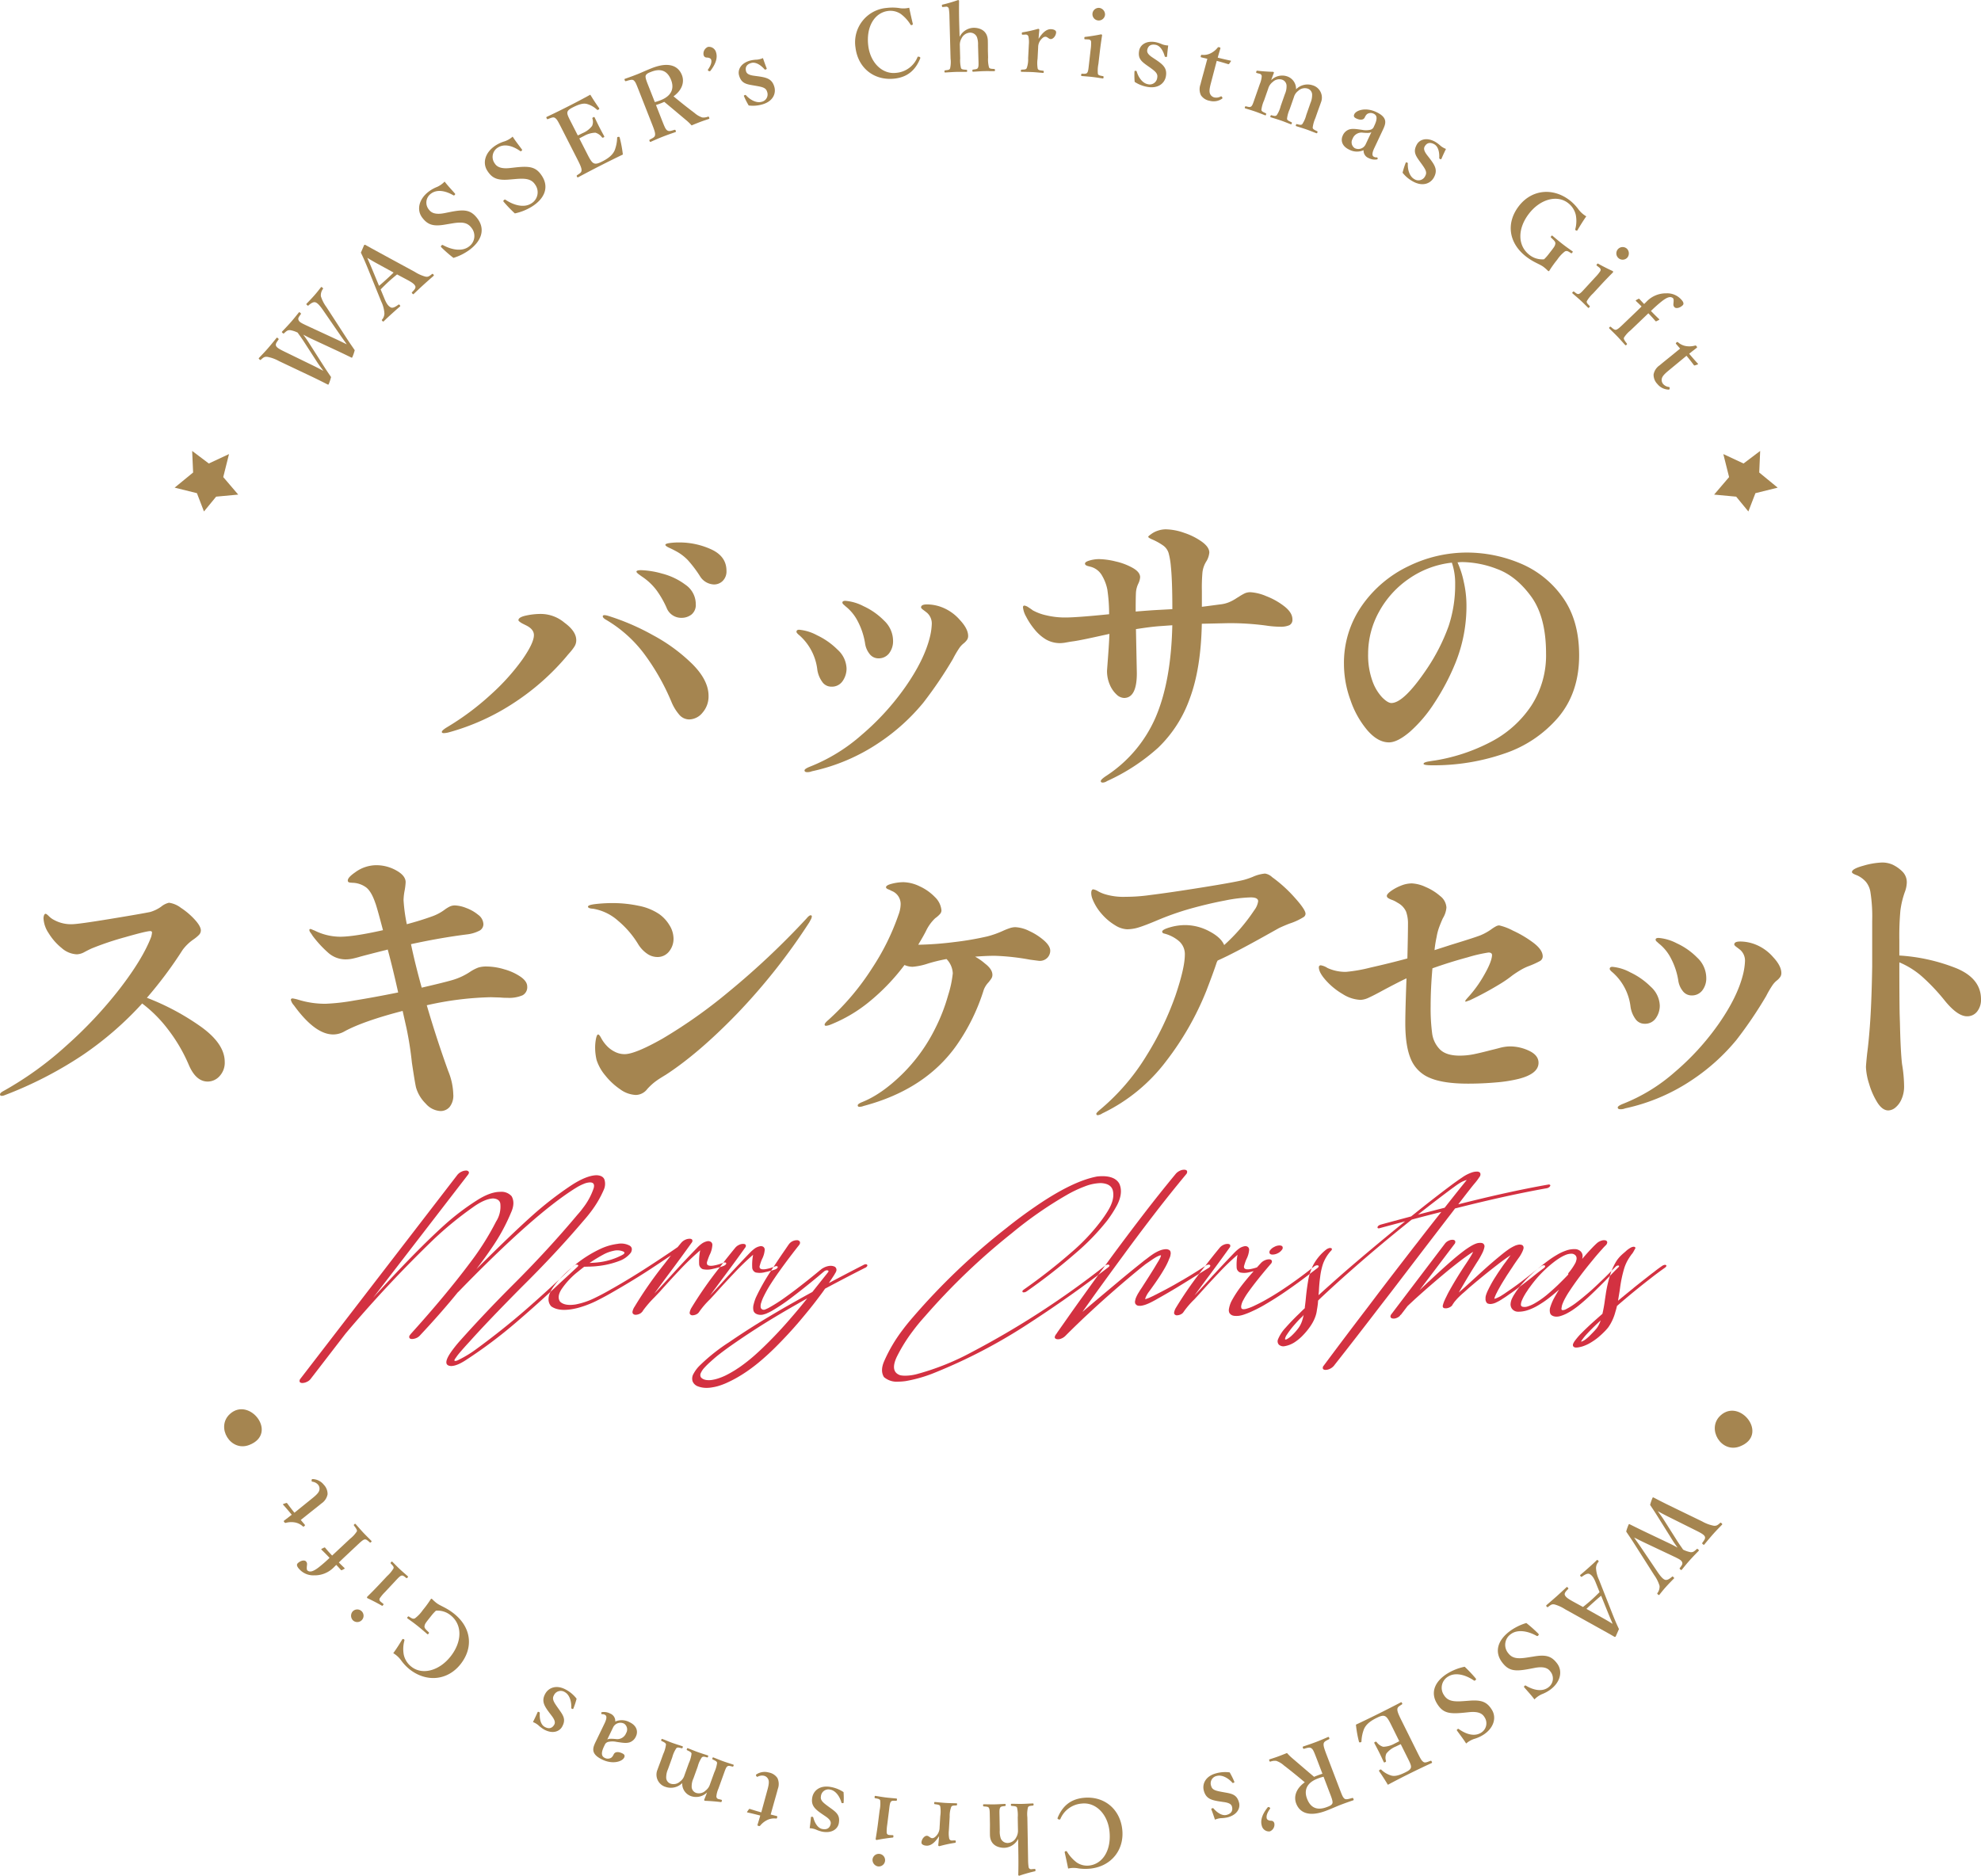 <svg xmlns="http://www.w3.org/2000/svg" width="667.225" height="631.917" viewBox="0 0 667.225 631.917">
  <g id="グループ_22" data-name="グループ 22" transform="translate(-1766.153 -2321.451)">
    <g id="グループ_17" data-name="グループ 17" transform="translate(1853.309 2321.451)">
      <g id="グループ_16" data-name="グループ 16">
        <path id="パス_220" data-name="パス 220" d="M2051.624,2598.906c-1.533-.737-2.543-1.258-3.486-1.72.587.9,1.285,1.824,2.283,3.3l5.521,8.182c1.07,1.587,1.9,2.543,2.632,2.77.679.183,1.412-.257,2.283-1,.148-.164.211-.19.515.081.283.253.289.342.143.508-.8.8-1.918,1.957-2.736,2.872-.8.893-1.464,1.733-2.108,2.549-.146.164-.237.169-.518-.083-.306-.272-.265-.365-.119-.529a3.633,3.633,0,0,0,.669-2.356,12.273,12.273,0,0,0-1.81-3.642l-6.264-9.854c-1.71-2.71-2.243-3.394-3.166-4.813a14.869,14.869,0,0,1,.865-2.432.228.228,0,0,1,.31-.019c1.7.84,3.3,1.641,5.731,2.8l7.7,3.665c1.1.52,1.9.985,2.686,1.387-.531-.727-1.041-1.433-1.649-2.4l-4.486-7.17c-1.716-2.754-2.2-3.441-3.1-4.793a16.372,16.372,0,0,1,.845-2.455c.083-.095.173-.1.331-.042,1.814.948,3.376,1.75,5.669,2.87l10.656,5.167a12.973,12.973,0,0,0,3.961,1.473c.758.044,1.133-.044,2.087-.921.146-.166.212-.19.495.06.3.273.308.362.16.527-1.01,1.037-1.937,1.982-2.882,3.038-.9,1.008-2.193,2.553-3.049,3.6-.146.164-.235.169-.516-.083-.306-.273-.267-.363-.121-.527.639-.907,1.079-1.443.775-2.1-.327-.674-1.544-1.295-3.445-2.236l-8.992-4.482c-1.629-.823-2.479-1.287-3.378-1.795.563.881,1.229,1.646,2.187,3.174l4.059,6.412c1.079,1.724,1.606,2.364,2.262,3.372a9.171,9.171,0,0,0,2.522.862c.808.042,1.125-.175,2.019-.985.167-.187.258-.192.541.06s.308.317.117.529c-.991,1.014-2.022,2.076-2.943,3.109-.944,1.056-1.778,2.083-2.674,3.182-.169.186-.236.167-.517-.083s-.287-.342-.119-.527c.746-1.026.992-1.351.688-2-.308-.7-1.22-1.093-3.465-2.168Z" transform="translate(-1584.898 -2079.22)" fill="#a58550"/>
        <path id="パス_221" data-name="パス 221" d="M2043.853,2610.466c.817-.646,1.868-1.5,2.759-2.3.987-.879,1.884-1.768,2.826-2.7l-1.316-3.261c-.719-1.847-1.394-2.506-2.091-2.859-.652-.3-1.574.225-2.5.887-.141.125-.252.141-.485-.117s-.2-.367-.013-.535c.91-.729,2.1-1.8,2.974-2.576.821-.737,1.689-1.512,2.42-2.25.211-.19.3-.183.533.073s.225.348.014.537a3.286,3.286,0,0,0-.733,1.964,10.547,10.547,0,0,0,1.025,4.024l3.982,10.121c1.545,3.944,1.983,4.858,2.72,6.437l-1.1,2.5a.354.354,0,0,1-.492.062c-1.772-1.035-3.24-1.829-7.047-3.957l-9.494-5.277a12.978,12.978,0,0,0-3.565-1.625c-.841-.135-1.118.029-2.07.754-.258.233-.348.227-.577-.031s-.227-.349.033-.579c1.029-.879,2.362-2.032,3.37-2.932.916-.819,2.278-2.079,3.267-3.007.163-.146.231-.119.46.137s.227.346.086.474c-.848.844-1.353,1.462-1.075,2.059.3.664,1.028,1.192,2.628,2.085Zm6.246,3.492c1.928,1.064,2.724,1.578,3.738,2.189-.49-1.206-.852-1.985-1.654-3.969l-2.212-5.494c-.817.645-1.752,1.483-2.645,2.282-.752.671-1.664,1.489-2.3,2.145Z" transform="translate(-1597.838 -2069.101)" fill="#a58550"/>
        <path id="パス_222" data-name="パス 222" d="M2034.994,2616.963c4.136-.712,6.085-.2,7.993,2.382s1.1,6.238-2.293,8.747a11.9,11.9,0,0,1-2.816,1.537,7.907,7.907,0,0,0-2.559,1.778c-.954-1.29-2.349-2.8-3.444-4.067-.092-.127-.148-.2.067-.44.24-.256.344-.218.491-.129,2.708,1.6,5.511,2.1,7.533.606a3.7,3.7,0,0,0,.675-5.433c-.843-1.139-2.312-1.695-5.2-1.16l-1.853.356c-4.882.916-6.991.712-9.219-2.3-2.526-3.413-1.541-7.314,2.707-10.461a18.179,18.179,0,0,1,5.508-2.711,45.955,45.955,0,0,1,4.013,3.566c.158.16.291.337.023.612-.24.256-.4.256-.545.167-3.028-1.712-6.479-2.249-8.678-.62a4.373,4.373,0,0,0-.971,6.356c1.426,1.922,3.293,2.064,6.82,1.489Z" transform="translate(-1605.655 -2058.902)" fill="#a58550"/>
        <path id="パス_223" data-name="パス 223" d="M2023.59,2624.779c4.178-.349,6.075.331,7.753,3.066s.55,6.3-3.042,8.513a11.943,11.943,0,0,1-2.937,1.287,8,8,0,0,0-2.7,1.547c-.837-1.364-2.1-2.993-3.076-4.346-.081-.137-.131-.218.106-.435.26-.234.364-.187.5-.084,2.561,1.822,5.308,2.572,7.453,1.256a3.7,3.7,0,0,0,1.143-5.354c-.739-1.206-2.155-1.887-5.083-1.6l-1.874.192c-4.94.487-7.024.106-8.982-3.086-2.224-3.616-.9-7.417,3.6-10.184a18.092,18.092,0,0,1,5.723-2.222,46.076,46.076,0,0,1,3.686,3.9c.142.169.258.358-.032.607-.26.235-.418.22-.554.12-2.866-1.966-6.258-2.8-8.59-1.366a4.368,4.368,0,0,0-1.518,6.247c1.25,2.035,3.1,2.339,6.664,2.071Z" transform="translate(-1616.008 -2051.83)" fill="#a58550"/>
        <path id="パス_224" data-name="パス 224" d="M2010.216,2627.562c-.589-1.183-1.343-2.776-2.087-3.214-.829-.535-1.872-.089-3.111.525-2.624,1.3-3.653,2.553-4.175,3.761a12.717,12.717,0,0,0-.827,3.994c.013.24-.031.365-.352.421-.423.07-.452-.058-.506-.24a38.5,38.5,0,0,1-1.012-5.715c2.507-1.176,5.113-2.434,7.453-3.6,2.478-1.231,5.169-2.6,7.649-3.9.2-.1.281-.07.421.213s.112.366-.071.493c-1.017.645-1.481.91-1.5,1.654-.029.789.556,2.041,1.495,3.93l5.081,10.227c1.343,2.707,1.552,3.059,2.17,3.522.546.4,1.154.13,2.391-.343.211-.071.283-.069.437.24.169.337.138.419-.058.52-2.52,1.149-5.127,2.407-7.522,3.594-2.312,1.148-4.775,2.408-7.185,3.708-.825-1.381-1.96-3.168-2.912-4.524-.114-.154-.112-.294.142-.49.294-.181.435-.181.577-.041a8.186,8.186,0,0,0,3.355,1.95c1.139.314,2.534.008,4.73-1.084,1.012-.5,1.86-.993,1.9-1.822.046-.76-.654-2.029-1.408-3.551l-2.045-4.113c-.466.194-1.112.518-1.593.754a7.775,7.775,0,0,0-3.242,2.386,3.367,3.367,0,0,0-.146,2.46c.056.183.041.294-.3.463-.312.154-.383.083-.481-.115-.473-1.027-.935-2.026-1.41-2.986-.519-1.042-1.148-2.239-1.681-3.239-.11-.226-.127-.326.185-.477s.408-.1.564.069a4.14,4.14,0,0,0,2.176,1.557,8.408,8.408,0,0,0,3.857-1.076c.479-.237,1.127-.558,1.562-.812Z" transform="translate(-1628.609 -2046.087)" fill="#a58550"/>
        <path id="パス_225" data-name="パス 225" d="M1999.095,2633.286c-1.124-2.937-1.312-3.337-1.818-3.784-.631-.5-1.277-.253-2.557.1-.218.052-.268,0-.394-.321-.1-.264-.1-.364.162-.464,1.374-.46,2.9-.974,4.25-1.489,1.295-.493,2.77-1.125,4.013-1.668.235-.088.327-.023.427.241.125.325.089.406-.135.525-1.044.531-1.679.808-1.739,1.539-.1.781.389,2.076,1.141,4.043l4.065,10.646c1.079,2.82,1.214,3.174,1.757,3.707.52.477,1.412.169,2.662-.171.218-.052.3-.016.423.308.135.352.086.406-.121.485-1.4.469-2.943,1.023-4.238,1.517-1.116.426-2.955,1.262-4.806,1.971-5.821,2.222-8.948.655-10.125-2.434-.843-2.2-.175-4.952,2.9-7.137-2.143-1.812-4.5-3.742-7.022-5.675a7.5,7.5,0,0,0-2.576-1.541,4.137,4.137,0,0,0-1.962.242c-.186.039-.258.031-.381-.292s-.087-.4.087-.471c1.26-.414,2.226-.714,3.165-1.075.823-.312,1.676-.639,2.693-1.058a17.206,17.206,0,0,0,1.936,1.887c2.449,2.095,4.715,4.059,7.2,6.145.283-.143.637-.277.96-.4.589-.225,1.089-.413,1.845-.639Zm2.189,5.737a15.684,15.684,0,0,0-1.954.61c-3.973,1.516-4.617,4.153-3.605,6.8,1.135,2.97,3.288,4.1,6.668,2.811.764-.29,1.716-.621,1.9-1.368.144-.762-.5-2.268-1.139-3.944Z" transform="translate(-1642.649 -2040.471)" fill="#a58550"/>
        <path id="パス_226" data-name="パス 226" d="M1983.719,2638.025c.092-.127.3-.194.579-.046.365.216.312.364.2.531-.916,1.3-1.325,2.422-1.054,3.293.131.419.685.608,1.072.687.565.023,1.183-.005,1.452.866a2.446,2.446,0,0,1-1.518,2.745,2.479,2.479,0,0,1-2.678-1.835C1981.388,2643.032,1981.328,2641.041,1983.719,2638.025Z" transform="translate(-1643.92 -2029.134)" fill="#a58550"/>
        <path id="パス_227" data-name="パス 227" d="M1978.757,2638.649c2.5.438,4,.817,4.7,3.434.454,1.7-.456,4.032-3.83,4.934a11.081,11.081,0,0,1-2.268.281,6.447,6.447,0,0,0-2.018.506c-.346-1.046-.827-2.484-1.218-3.451-.048-.185,0-.26.263-.366a.359.359,0,0,1,.512.09c1.268,1.455,2.918,2.513,4.38,2.12,1.7-.456,2.126-1.545,1.791-2.793-.225-.851-1.064-1.311-2.857-1.547l-1.185-.173c-2.955-.448-4.719-.954-5.444-3.661-.562-2.1.4-4.83,4.175-5.842a11.314,11.314,0,0,1,4.544-.3,25.584,25.584,0,0,1,1.556,3.136c.058.211.034.252-.231.358-.294.109-.329.117-.475-.072-1.533-1.706-3.578-2.658-5.159-2.237a2.534,2.534,0,0,0-1.922,3.417c.35,1.3,1.529,1.578,3.522,1.955Z" transform="translate(-1653.282 -2034.787)" fill="#a58550"/>
        <path id="パス_228" data-name="パス 228" d="M1948.334,2654.788a.349.349,0,0,1,.264-.474c.306-.1.375-.042.529.194a12.767,12.767,0,0,0,3.253,3.6,6.233,6.233,0,0,0,4.165,1.023c4.536-.505,7.564-5.151,6.839-11.657-.642-5.754-4.667-9.74-9.324-9.221a8.495,8.495,0,0,0-7.21,5.208c-.081.168-.2.243-.623.1-.3-.094-.379-.274-.283-.536,1.448-3.488,3.905-6.168,8.566-6.689,6.881-.768,12.4,3.557,13.183,10.6.771,6.914-3.709,12.448-10.654,13.222a16.419,16.419,0,0,1-4.028-.056,8.315,8.315,0,0,0-3.543.044C1949.164,2658.525,1948.7,2656.392,1948.334,2654.788Z" transform="translate(-1676.867 -2030.659)" fill="#a58550"/>
        <path id="パス_229" data-name="パス 229" d="M1944.672,2649.212a5.455,5.455,0,0,1-4.7,3c-1.131.021-4.727-.328-4.794-4.383-.031-1.731.013-2.739,0-3.555l-.037-2.138c-.031-1.856-.015-2.8-.279-3.3-.2-.5-.793-.49-1.737-.569-.19-.029-.254-.088-.26-.371-.006-.315.058-.348.281-.352,1.193.011,2.451.052,3.49.034,1.166-.019,2.356-.1,3.519-.153.252,0,.315.025.321.338s-.057.346-.277.383c-.91.109-1.414.12-1.624.627-.275.537-.194,1.513-.164,3.305l.073,4.276a7.172,7.172,0,0,0,.329,2.668,2.459,2.459,0,0,0,2.418,1.56,3.339,3.339,0,0,0,2.768-1.839,4.452,4.452,0,0,0,.618-2.526l-.075-4.246a11.3,11.3,0,0,0-.242-3.3c-.2-.437-.7-.492-1.743-.567-.252-.029-.314-.058-.32-.34-.006-.315.056-.379.306-.383,1.166.011,2.3.054,3.34.039,1.129-.021,2.512-.108,3.738-.16.188,0,.252.058.258.373,0,.25-.058.315-.246.35-.973.109-1.445.12-1.653.627a9.659,9.659,0,0,0-.2,3.305l.246,14.213a17.1,17.1,0,0,0,.169,2.545.857.857,0,0,0,1.05.737l.879-.079c.313-.037.344-.006.385.373.037.344.006.375-.306.444a49.684,49.684,0,0,0-5.167,1.474c-.125,0-.318-.152-.318-.246.054-2.328.075-4.627.023-7.676Z" transform="translate(-1688.909 -2029.713)" fill="#a58550"/>
        <path id="パス_230" data-name="パス 230" d="M1933.222,2649.964c.346-.012.406.027.417.371s-.056.406-.4.451a44.955,44.955,0,0,0-5.115,1.11c-.219-.012-.4-.15-.389-.308.085-.875.2-1.816.279-3.075-1.045,1.643-2.47,3.322-4.265,3.213-1.066-.063-1.7-.512-1.668-1.075.077-1.258,1.087-2.3,1.839-2.257.693.041,1.091.76,1.72.8.375.021.825-.107,1.5-.856a4.066,4.066,0,0,0,1.046-2.712l.231-3.834a10.7,10.7,0,0,0-.019-3.344c-.221-.518-.723-.546-1.818-.708-.189-.012-.216-.077-.2-.424.019-.283.083-.31.24-.3,1.193.1,2.507.244,3.544.306,1.07.065,2.52.09,3.682.127.191.012.25.048.233.329-.019.348-.087.373-.273.394-.95.039-1.452.008-1.7.5a8.636,8.636,0,0,0-.515,3.313l-.281,4.652a9.056,9.056,0,0,0,.1,2.589.9.9,0,0,0,1.025.758Z" transform="translate(-1698.879 -2029.946)" fill="#a58550"/>
        <path id="パス_231" data-name="パス 231" d="M1913.519,2657.349a2.123,2.123,0,1,1,1.8,2.349A2.233,2.233,0,0,1,1913.519,2657.349Zm4.944-11.651a14.749,14.749,0,0,0-.175,2.672c.1.522.383.747,1.077.772l.82.037c.315.009.379.017.362.4s-.05.4-.4.425c-1.252.127-3.709.487-5.239.8-.218-.029-.358-.173-.335-.358.379-2.268.629-4.011.818-5.512l.512-4.09a11,11,0,0,0,.2-3.366c-.19-.5-.721-.565-1.71-.75-.185-.058-.206-.154-.169-.435.038-.312.079-.372.265-.349,1.122.173,2.393.395,3.455.529,1.029.127,2.472.246,3.536.346.25.031.308.1.265.414-.032.283-.113.4-.331.373-.912-.053-1.414-.083-1.722.323-.379.491-.441,1.5-.667,3.307Z" transform="translate(-1706.796 -2030.94)" fill="#a58550"/>
        <path id="パス_232" data-name="パス 232" d="M1909.577,2641.591c2.055,1.483,3.24,2.483,2.728,5.14-.331,1.731-2.168,3.428-5.6,2.767a11.093,11.093,0,0,1-2.164-.739,6.442,6.442,0,0,0-2.031-.421c.146-1.1.339-2.6.412-3.64.034-.186.11-.236.394-.211.321,0,.358.132.419.3.51,1.862,1.531,3.534,3.016,3.818,1.731.335,2.59-.462,2.834-1.728.164-.866-.39-1.646-1.9-2.643l-.991-.671c-2.462-1.691-3.83-2.92-3.3-5.667.41-2.133,2.47-4.17,6.3-3.432a11.265,11.265,0,0,1,4.219,1.71,25.665,25.665,0,0,1,.033,3.5c-.04.215-.079.24-.362.217-.318-.029-.346-.035-.4-.27-.635-2.2-2.058-3.953-3.667-4.265a2.535,2.535,0,0,0-3.219,2.234c-.254,1.327.689,2.087,2.314,3.3Z" transform="translate(-1716.954 -2032.442)" fill="#a58550"/>
        <path id="パス_233" data-name="パス 233" d="M1901.458,2646.594c.273.071.317.148.221.512-.081.306-.137.39-.479.329a5.369,5.369,0,0,0-3.024.6,7.075,7.075,0,0,0-2.153,1.739c-.154.221-.263.258-.6.169-.367-.1-.4-.2-.346-.417.3-.995.664-2.136.912-3.078-1.37-.364-3.049-.777-4.342-1.052-.123-.033-.131-.133-.069-.247l.57-.792a.311.311,0,0,1,.36-.133c1.112.358,2.524.8,3.832,1.143l2.122-7.772c.452-1.7.527-2.595.252-3.288a2.117,2.117,0,0,0-1.426-1.256,3.093,3.093,0,0,0-2.164.308c-.185.081-.331.012-.464-.221s-.214-.414.094-.595a5.014,5.014,0,0,1,4.1-.605,4.446,4.446,0,0,1,2.92,1.879,4.756,4.756,0,0,1,.133,3.68c-.387,1.46-.777,2.822-1.193,4.274l-1.214,4.334Z" transform="translate(-1727.084 -2034.815)" fill="#a58550"/>
        <path id="パス_234" data-name="パス 234" d="M1897.426,2646.433c.306.079.354.129.267.467-.1.364-.169.372-.487.326-1.308-.171-3.582-.358-5.2-.408-.177-.065-.281-.234-.24-.354.34-.847.689-1.724.958-2.464a5.239,5.239,0,0,1-5.187,1.306,4.417,4.417,0,0,1-3.172-4.458,5.446,5.446,0,0,1-5.673,1.262,4.3,4.3,0,0,1-2.672-5.746c.392-1.095.956-2.562,1.214-3.273l.735-2.043a10.7,10.7,0,0,0,.927-3.21c-.075-.527-.689-.783-1.454-1.158-.167-.094-.218-.145-.121-.412.108-.294.16-.346.367-.271,1.035.377,2.216.9,3.222,1.266,1.035.374,2.3.762,3.463,1.151.236.083.244.154.138.45s-.175.3-.385.229c-.86-.21-1.333-.381-1.741.007a9.851,9.851,0,0,0-1.368,3.051l-1.452,4.021a6.794,6.794,0,0,0-.593,2.663,2.167,2.167,0,0,0,1.537,2.228,3.221,3.221,0,0,0,3.151-.767,3.924,3.924,0,0,0,1.456-2.083l1.462-4.051a10.772,10.772,0,0,0,.925-3.213c-.046-.519-.629-.762-1.483-1.171-.167-.092-.175-.163-.079-.429s.146-.313.352-.24c1.114.437,2.278.923,3.224,1.264,1.066.385,2.3.764,3.405,1.13.237.086.246.154.138.45-.1.268-.177.3-.385.229-.821-.229-1.3-.368-1.712.02a9.718,9.718,0,0,0-1.368,3.051l-1.454,4.023a6.265,6.265,0,0,0-.593,2.663,2.224,2.224,0,0,0,1.568,2.237,3.172,3.172,0,0,0,3.094-.789,4.155,4.155,0,0,0,1.506-2.134l1.441-3.994a11.233,11.233,0,0,0,.952-3.2c-.034-.548-.656-.771-1.452-1.162-.165-.092-.2-.171-.1-.467.1-.267.167-.275.344-.211,1.023.4,2.247.912,3.251,1.273,1.035.374,2.241.743,3.347,1.108.208.073.244.156.15.421s-.179.3-.4.26c-.864-.213-1.337-.383-1.77,0s-.719,1.345-1.341,3.061l-1.579,4.378a8.337,8.337,0,0,0-.681,2.53.9.9,0,0,0,.812,1Z" transform="translate(-1741.74 -2040.153)" fill="#a58550"/>
        <path id="パス_235" data-name="パス 235" d="M1868.381,2625.187c.889-1.808.816-2.68.158-2.99a1.545,1.545,0,0,0-.918-.188c-.142,0-.284-.068-.3-.317s.021-.339.287-.389a4.463,4.463,0,0,1,2.728.489,2.672,2.672,0,0,1,1.693,2.68,5.508,5.508,0,0,1,4.779.2c2.787,1.317,2.822,3.457,2.216,4.738a3.632,3.632,0,0,1-2.164,2.074c-1.216.365-2.361.14-4.382-.154a6.531,6.531,0,0,0-2.7-.023,1.686,1.686,0,0,0-1.177.8l-.381.794c-1.006,2.136-.885,3.273.283,3.823a2.178,2.178,0,0,0,1.749.131c.562-.154.931-.641,1.266-1.353.364-.767,1.358-1.029,2.837-.331.883.415.946.866.679,1.435-.633,1.339-3.8,2.38-7.3.725-4.182-1.974-3.286-4.021-2.209-6.227Zm.95,5.355c.487-.29.993-.333,2.868-.177a3.185,3.185,0,0,0,3.49-2.006,2.355,2.355,0,0,0-.691-3.18,2.732,2.732,0,0,0-3.7,1.28Z" transform="translate(-1751.958 -2044.514)" fill="#a58550"/>
        <path id="パス_236" data-name="パス 236" d="M1862.913,2624.545c1.474,2.064,2.282,3.388.945,5.745-.87,1.531-3.149,2.555-6.187.833a11.281,11.281,0,0,1-1.818-1.391,6.413,6.413,0,0,0-1.791-1.05c.487-.989,1.15-2.351,1.554-3.316.092-.164.179-.189.439-.077.306.1.3.24.3.425-.115,1.926.321,3.836,1.635,4.581,1.533.869,2.6.388,3.238-.733.435-.768.158-1.683-.952-3.108l-.725-.955c-1.793-2.389-2.693-3.986-1.316-6.421,1.072-1.891,3.676-3.165,7.068-1.241a11.286,11.286,0,0,1,3.453,2.97,25.1,25.1,0,0,1-1.087,3.324c-.108.192-.152.2-.414.092-.291-.129-.315-.144-.291-.381.1-2.292-.687-4.405-2.11-5.211a2.534,2.534,0,0,0-3.765,1.087c-.666,1.178-.014,2.2,1.141,3.863Z" transform="translate(-1761.708 -2048.546)" fill="#a58550"/>
        <path id="パス_237" data-name="パス 237" d="M1832.575,2615.2c.133-.216.217-.271.5-.169.3.123.319.254.261.529a10.678,10.678,0,0,0-.2,4.708,7.019,7.019,0,0,0,2.574,4.05c3.6,2.857,9.288,1.462,13.162-3.423,3.953-4.982,4.052-10.73.031-13.918a6.97,6.97,0,0,0-4.928-1.539,14.39,14.39,0,0,0-1.474,1.6c-1.976,2.491-2.216,2.743-2.368,3.545-.146.688.425,1.183,1.385,2.1.152.16.183.223-.032.5s-.285.258-.458.121c-1.094-.951-2.289-1.978-3.374-2.839-1.135-.9-2.087-1.574-3.259-2.424-.173-.137-.179-.181.037-.452.194-.246.258-.276.452-.164.991.624,1.31.879,2.016.595a11.92,11.92,0,0,0,2.641-2.768,37.057,37.057,0,0,0,2.745-3.767c.079-.1.235-.1.408.042a13.019,13.019,0,0,0,1.452,1.31c1.233.979,3.292,1.525,5.881,3.58,5.894,4.675,6.656,11.466,2.216,17.066-4.382,5.525-11.525,6.169-17.2,1.669a15.7,15.7,0,0,1-2.811-2.991,8.873,8.873,0,0,0-2.632-2.409C1830.576,2618.437,1831.732,2616.622,1832.575,2615.2Z" transform="translate(-1784.299 -2062.826)" fill="#a58550"/>
        <path id="パス_238" data-name="パス 238" d="M1822.74,2611.722a2.124,2.124,0,1,1,.071,2.96A2.242,2.242,0,0,1,1822.74,2611.722Zm10.862-6.506a14.5,14.5,0,0,0-1.718,2.057c-.229.475-.129.829.419,1.254l.637.515c.252.192.3.237.063.533s-.279.3-.575.105c-1.089-.631-3.288-1.789-4.708-2.433a.333.333,0,0,1-.06-.487c1.639-1.612,2.868-2.874,3.9-3.975l2.822-3.007a11.124,11.124,0,0,0,2.145-2.6c.139-.518-.25-.883-.943-1.62-.115-.15-.071-.243.119-.448.218-.229.283-.254.419-.125.806.8,1.7,1.729,2.484,2.462.756.71,1.854,1.654,2.656,2.364.183.173.185.26-.031.491-.192.206-.323.254-.485.1-.71-.579-1.1-.9-1.585-.752-.592.177-1.237.952-2.487,2.284Z" transform="translate(-1791.125 -2068.844)" fill="#a58550"/>
        <path id="パス_239" data-name="パス 239" d="M1830.652,2593.308a10.037,10.037,0,0,0,2.259-2.466c.169-.459-.387-1.193-.962-1.945-.084-.137-.1-.249.1-.442s.339-.188.448-.073c.837.937,1.868,2.127,2.576,2.886.756.8,1.856,1.883,2.678,2.71.171.185.144.294-.06.489s-.294.19-.493.029c-.625-.575-1.233-1.085-1.727-.923-.585.16-1.249.785-2.626,2.076l-3.324,3.122c-1.012.949-1.906,1.788-2.665,2.542.518.554,1.1,1.127,1.878,1.864.085.091.085.181-.033.289l-.839.44a.284.284,0,0,1-.35-.1c-.56-.641-1.031-1.143-1.529-1.672-.458.431-.848.841-1.148,1.12a8.967,8.967,0,0,1-6.375,2.4,6.3,6.3,0,0,1-4.9-2.049c-.777-.826-1.091-1.525-.539-2.043,1.077-1.01,2.3-1.083,2.734-.625.475.506.4.881.331,1.5-.069.754-.107,1.354.219,1.61.781.6,1.812.369,3.613-.977a47.173,47.173,0,0,0,3.8-3.305c-.822-.873-1.768-1.837-2.7-2.735-.11-.117-.106-.2-.013-.292l.881-.437a.292.292,0,0,1,.333.033c.748.937,1.5,1.739,2.362,2.654Z" transform="translate(-1799.871 -2074.946)" fill="#a58550"/>
        <path id="パス_240" data-name="パス 240" d="M1817.589,2595.778c.181.22.171.308-.121.546-.242.2-.335.237-.577-.012a5.354,5.354,0,0,0-2.8-1.277,7.115,7.115,0,0,0-2.769.153c-.252.087-.36.054-.581-.211-.239-.292-.206-.4-.036-.541.823-.637,1.785-1.346,2.539-1.966-.9-1.093-2.024-2.411-2.908-3.392-.081-.1-.029-.181.087-.237l.927-.312a.312.312,0,0,1,.369.1c.691.939,1.583,2.122,2.441,3.167l6.26-5.065c1.362-1.12,1.941-1.8,2.122-2.522a2.1,2.1,0,0,0-.421-1.853,3.1,3.1,0,0,0-1.934-1.013c-.2-.045-.275-.183-.248-.451s.067-.461.419-.427a5,5,0,0,1,3.684,1.9,4.453,4.453,0,0,1,1.271,3.231,4.768,4.768,0,0,1-2.043,3.065c-1.164.958-2.278,1.833-3.465,2.768l-3.517,2.809Z" transform="translate(-1802.141 -2082.185)" fill="#a58550"/>
        <path id="パス_241" data-name="パス 241" d="M1832.178,2389.327c1.543.724,2.557,1.237,3.5,1.688-.592-.9-1.3-1.811-2.31-3.284l-5.594-8.126c-1.085-1.577-1.927-2.526-2.657-2.745-.679-.177-1.408.271-2.276,1.02-.144.166-.208.192-.516-.079-.285-.25-.291-.338-.144-.5.795-.81,1.9-1.973,2.709-2.9.789-.9,1.447-1.743,2.082-2.568.146-.166.235-.169.518.079.308.27.269.361.125.527a3.642,3.642,0,0,0-.646,2.36,12.324,12.324,0,0,0,1.841,3.625l6.354,9.794c1.735,2.693,2.27,3.374,3.211,4.783a15,15,0,0,1-.844,2.441.23.23,0,0,1-.31.021c-1.7-.825-3.316-1.61-5.754-2.743l-7.728-3.594c-1.1-.509-1.914-.967-2.7-1.362.539.725,1.052,1.425,1.674,2.387l4.546,7.126c1.743,2.739,2.232,3.418,3.145,4.765a15.981,15.981,0,0,1-.82,2.46c-.083.1-.171.1-.331.044-1.822-.927-3.388-1.716-5.692-2.815l-10.7-5.069a12.827,12.827,0,0,0-3.975-1.433c-.758-.041-1.133.052-2.076.937-.148.165-.211.192-.5-.054-.308-.271-.313-.36-.167-.525,1-1.049,1.922-2,2.853-3.064.895-1.018,2.172-2.574,3.018-3.63.144-.167.233-.171.515.077.308.27.27.36.123.527-.629.912-1.064,1.452-.75,2.1.333.671,1.552,1.281,3.463,2.2l9.03,4.4c1.637.806,2.491,1.264,3.394,1.762-.569-.879-1.245-1.637-2.214-3.155l-4.119-6.374c-1.094-1.712-1.627-2.345-2.293-3.35a9.054,9.054,0,0,0-2.53-.836c-.8-.037-1.123.185-2.01,1-.164.19-.252.2-.539-.052s-.31-.315-.121-.527c.981-1.023,2-2.1,2.915-3.136.933-1.063,1.758-2.1,2.643-3.207.167-.187.235-.169.518.079s.291.337.125.527c-.735,1.03-.979,1.358-.671,2.007.313.692,1.231,1.077,3.486,2.133Z" transform="translate(-1806.055 -2275.021)" fill="#a58550"/>
        <path id="パス_242" data-name="パス 242" d="M1836.118,2374.3c-.808.652-1.851,1.518-2.734,2.324-.978.891-1.864,1.785-2.8,2.722l1.341,3.246c.743,1.837,1.424,2.494,2.12,2.838.654.3,1.57-.241,2.493-.912.139-.125.248-.145.483.113s.206.364.021.533c-.9.741-2.089,1.822-2.951,2.6-.812.744-1.67,1.529-2.4,2.271-.21.193-.3.189-.533-.067s-.229-.344-.017-.535a3.312,3.312,0,0,0,.712-1.972,10.576,10.576,0,0,0-1.062-4.013l-4.08-10.076c-1.58-3.926-2.028-4.835-2.78-6.408l1.073-2.51a.356.356,0,0,1,.493-.068c1.781,1.018,3.259,1.8,7.083,3.89l9.538,5.181a12.917,12.917,0,0,0,3.578,1.591c.839.127,1.118-.037,2.062-.775.254-.233.344-.229.579.028s.229.343-.029.578c-1.02.887-2.341,2.052-3.343,2.964-.906.825-2.255,2.1-3.232,3.036-.165.148-.231.121-.463-.133s-.229-.345-.091-.473c.843-.85,1.339-1.474,1.054-2.066-.3-.66-1.037-1.183-2.645-2.058Zm-6.279-3.428c-1.933-1.049-2.734-1.553-3.753-2.157.5,1.2.867,1.98,1.689,3.953l2.264,5.471c.81-.652,1.741-1.5,2.626-2.307.74-.679,1.649-1.506,2.28-2.166Z" transform="translate(-1789.534 -2281.851)" fill="#a58550"/>
        <path id="パス_243" data-name="パス 243" d="M1843.181,2367.686c-4.126.752-6.079.254-8.014-2.307s-1.154-6.227,2.212-8.766a11.733,11.733,0,0,1,2.8-1.562,8.033,8.033,0,0,0,2.543-1.8c.968,1.281,2.376,2.779,3.48,4.036.094.125.152.2-.063.441-.237.26-.346.221-.491.135-2.722-1.572-5.531-2.053-7.539-.537a3.7,3.7,0,0,0-.621,5.438c.85,1.129,2.326,1.674,5.213,1.11l1.845-.372c4.875-.96,6.983-.779,9.242,2.21,2.559,3.388,1.608,7.3-2.611,10.484a18.06,18.06,0,0,1-5.483,2.763,46.005,46.005,0,0,1-4.046-3.53c-.158-.157-.291-.333-.029-.61.239-.26.4-.26.545-.171,3.041,1.682,6.5,2.188,8.684.537a4.366,4.366,0,0,0,.908-6.364c-1.437-1.909-3.309-2.036-6.831-1.425Z" transform="translate(-1780.123 -2292.08)" fill="#a58550"/>
        <path id="パス_244" data-name="パス 244" d="M1854.208,2359.807c-4.175.391-6.075-.276-7.782-3s-.61-6.3,2.965-8.543a11.828,11.828,0,0,1,2.926-1.316,7.922,7.922,0,0,0,2.689-1.574c.85,1.36,2.124,2.977,3.118,4.323.084.133.133.212-.1.435-.262.237-.362.188-.5.088-2.576-1.8-5.333-2.524-7.466-1.187a3.7,3.7,0,0,0-1.095,5.366c.754,1.2,2.174,1.87,5.1,1.558l1.87-.209c4.942-.533,7.028-.169,9.017,3,2.256,3.6.971,7.416-3.509,10.223a18.172,18.172,0,0,1-5.7,2.276,46.706,46.706,0,0,1-3.726-3.869c-.142-.169-.262-.356.027-.61.26-.237.417-.223.554-.125,2.887,1.941,6.287,2.745,8.607,1.289a4.369,4.369,0,0,0,1.46-6.262c-1.271-2.025-3.122-2.316-6.685-2.012Z" transform="translate(-1769.489 -2299.347)" fill="#a58550"/>
        <path id="パス_245" data-name="パス 245" d="M1870.1,2357.842c.6,1.177,1.368,2.764,2.116,3.193.837.531,1.874.072,3.107-.558,2.609-1.326,3.626-2.587,4.138-3.8a12.861,12.861,0,0,0,.789-4c-.016-.241.025-.37.348-.427.421-.073.452.052.51.236a39.049,39.049,0,0,1,1.066,5.706c-2.493,1.2-5.088,2.485-7.416,3.67-2.47,1.254-5.146,2.655-7.616,3.979-.192.1-.279.073-.421-.206s-.115-.366.065-.495c1.01-.652,1.472-.923,1.481-1.669.025-.789-.577-2.038-1.533-3.916l-5.183-10.18c-1.372-2.693-1.583-3.042-2.207-3.5-.552-.39-1.154-.117-2.389.372-.212.071-.283.071-.439-.237-.173-.337-.142-.421.052-.523,2.51-1.169,5.105-2.455,7.489-3.669,2.3-1.169,4.752-2.455,7.151-3.782.837,1.374,1.993,3.153,2.959,4.5.114.152.114.292-.138.492-.292.185-.433.189-.575.044a8.253,8.253,0,0,0-3.378-1.916c-1.141-.3-2.533.02-4.719,1.131-1.01.516-1.849,1.016-1.885,1.845-.038.76.674,2.022,1.443,3.536l2.086,4.093c.462-.2,1.108-.529,1.585-.771a7.8,7.8,0,0,0,3.22-2.417,3.4,3.4,0,0,0,.123-2.462c-.06-.183-.044-.3.29-.467.31-.158.381-.087.481.109.487,1.023.958,2.02,1.443,2.975.529,1.037,1.168,2.228,1.71,3.224.115.223.131.323-.177.479s-.409.1-.563-.067a4.153,4.153,0,0,0-2.2-1.531,8.358,8.358,0,0,0-3.846,1.112c-.477.242-1.123.571-1.556.825Z" transform="translate(-1759.547 -2306.133)" fill="#a58550"/>
        <path id="パス_246" data-name="パス 246" d="M1882.544,2351.049c1.148,2.926,1.339,3.324,1.851,3.767.635.495,1.277.24,2.555-.127.215-.05.267,0,.394.319.1.264.11.364-.156.466-1.37.471-2.884,1-4.232,1.531-1.287.5-2.755,1.15-3.99,1.7-.235.094-.327.031-.431-.235-.129-.321-.093-.4.131-.523,1.037-.544,1.668-.828,1.72-1.557.1-.781-.406-2.07-1.181-4.03l-4.167-10.6c-1.1-2.809-1.243-3.161-1.791-3.689-.521-.469-1.412-.154-2.655.2-.219.052-.3.018-.427-.306-.138-.352-.088-.4.116-.484,1.4-.481,2.932-1.051,4.22-1.557,1.11-.439,2.936-1.293,4.781-2.018,5.8-2.28,8.936-.743,10.144,2.332.864,2.193.223,4.948-2.826,7.16,2.156,1.789,4.527,3.693,7.07,5.6a7.531,7.531,0,0,0,2.587,1.516,4.158,4.158,0,0,0,1.96-.262c.188-.041.258-.035.383.287s.093.4-.084.473c-1.25.425-2.208.735-3.147,1.1-.82.321-1.67.656-2.68,1.088a16.9,16.9,0,0,0-1.953-1.87c-2.47-2.07-4.753-4.011-7.252-6.069-.285.144-.635.283-.956.41-.587.231-1.083.425-1.837.656Zm-2.245-5.706a16.206,16.206,0,0,0,1.947-.631c3.952-1.556,4.569-4.2,3.532-6.831-1.164-2.957-3.324-4.067-6.689-2.744-.762.3-1.708.639-1.889,1.386-.137.766.517,2.264,1.175,3.932Z" transform="translate(-1746.905 -2310.948)" fill="#a58550"/>
        <path id="パス_247" data-name="パス 247" d="M1886.266,2337.755c-.09.129-.3.2-.577.054-.365-.213-.312-.361-.2-.531.9-1.312,1.3-2.433,1.02-3.3-.135-.419-.691-.606-1.079-.679-.568-.017-1.183.018-1.46-.85a2.456,2.456,0,0,1,1.489-2.763,2.485,2.485,0,0,1,2.7,1.813C1888.549,2332.724,1888.626,2334.714,1886.266,2337.755Z" transform="translate(-1734.146 -2313.892)" fill="#a58550"/>
        <path id="パス_248" data-name="パス 248" d="M1894.928,2340.807c-2.5-.412-4.007-.777-4.73-3.384-.473-1.7.41-4.034,3.776-4.971a11,11,0,0,1,2.266-.3,6.517,6.517,0,0,0,2.009-.527c.356,1.044.854,2.472,1.252,3.441.05.181.006.258-.258.366a.359.359,0,0,1-.514-.087c-1.283-1.439-2.943-2.479-4.4-2.074-1.7.473-2.11,1.566-1.764,2.811.237.848,1.081,1.3,2.872,1.52l1.187.16c2.959.416,4.725.9,5.477,3.6.583,2.091-.352,4.834-4.111,5.881a11.308,11.308,0,0,1-4.54.35,25.375,25.375,0,0,1-1.585-3.118c-.06-.216-.038-.252.225-.358.294-.116.325-.123.473.062,1.551,1.693,3.605,2.624,5.181,2.185a2.531,2.531,0,0,0,1.889-3.432c-.365-1.3-1.547-1.561-3.54-1.922Z" transform="translate(-1728.436 -2312.056)" fill="#a58550"/>
        <path id="パス_249" data-name="パス 249" d="M1929.863,2328.17a.352.352,0,0,1-.26.475c-.306.1-.375.046-.531-.188a12.794,12.794,0,0,0-3.286-3.563,6.274,6.274,0,0,0-4.18-.985c-4.531.552-7.516,5.229-6.724,11.729.7,5.748,4.765,9.7,9.419,9.128a8.5,8.5,0,0,0,7.16-5.279c.077-.169.19-.246.621-.109a.371.371,0,0,1,.285.539c-1.412,3.5-3.842,6.207-8.5,6.774-6.874.837-12.435-3.434-13.291-10.463a11.6,11.6,0,0,1,10.523-13.332,16.368,16.368,0,0,1,4.028.016,8.286,8.286,0,0,0,3.544-.081C1929,2324.44,1929.478,2326.567,1929.863,2328.17Z" transform="translate(-1709.594 -2320.226)" fill="#a58550"/>
        <path id="パス_250" data-name="パス 250" d="M1931.619,2333.867a5.455,5.455,0,0,1,4.671-3.053c1.129-.029,4.726.283,4.834,4.337.046,1.731.008,2.738.031,3.555l.058,2.137a9.969,9.969,0,0,0,.31,3.3c.2.5.8.483,1.747.55.188.027.254.088.26.374.011.313-.052.344-.271.352-1.195,0-2.457-.028-3.494,0-1.162.031-2.355.127-3.521.189-.252.008-.313-.023-.321-.338s.052-.347.271-.383c.908-.121,1.412-.131,1.62-.643.267-.541.177-1.514.133-3.308l-.119-4.276a7.13,7.13,0,0,0-.354-2.663,2.453,2.453,0,0,0-2.432-1.541,3.348,3.348,0,0,0-2.751,1.868,4.43,4.43,0,0,0-.591,2.531l.114,4.246a11.162,11.162,0,0,0,.279,3.3c.2.435.7.483,1.743.551.252.023.315.051.325.338.008.313-.052.376-.306.383-1.162,0-2.295-.031-3.332,0-1.133.033-2.516.131-3.744.2-.185.006-.252-.058-.262-.371,0-.252.058-.318.246-.353.97-.121,1.441-.134,1.649-.643a9.772,9.772,0,0,0,.164-3.309l-.383-14.211a17.252,17.252,0,0,0-.2-2.543.857.857,0,0,0-1.056-.727l-.881.086c-.313.04-.344.01-.386-.366-.04-.346-.01-.379.3-.452a49.143,49.143,0,0,0,5.15-1.521c.123,0,.317.148.319.242-.029,2.33-.031,4.626.05,7.676Z" transform="translate(-1695.569 -2321.451)" fill="#a58550"/>
        <path id="パス_251" data-name="パス 251" d="M1940.229,2328.474c-.35.016-.41-.017-.423-.365s.052-.408.4-.452a44.749,44.749,0,0,0,5.1-1.16c.219.009.4.144.394.3-.075.879-.188,1.82-.25,3.076,1.027-1.648,2.438-3.341,4.226-3.251,1.07.054,1.708.495,1.68,1.06-.063,1.258-1.062,2.309-1.816,2.272-.69-.037-1.095-.748-1.724-.781-.377-.019-.825.116-1.493.872a4.042,4.042,0,0,0-1.018,2.718l-.2,3.834a10.569,10.569,0,0,0,.054,3.339c.225.516.727.543,1.822.692.187.01.217.073.2.419-.014.283-.079.312-.237.3-1.191-.09-2.509-.221-3.545-.275-1.066-.052-2.516-.063-3.682-.09-.187-.01-.248-.042-.235-.328.018-.344.081-.373.273-.4.946-.044,1.448-.019,1.695-.51a8.557,8.557,0,0,0,.481-3.316l.239-4.65a9.251,9.251,0,0,0-.123-2.59.9.9,0,0,0-1.035-.744Z" transform="translate(-1682.797 -2316.79)" fill="#a58550"/>
        <path id="パス_252" data-name="パス 252" d="M1953.241,2336.88a14.31,14.31,0,0,0,.152-2.676c-.1-.517-.39-.745-1.083-.758l-.821-.033c-.315-.006-.377-.014-.365-.391s.048-.406.4-.431c1.25-.139,3.7-.52,5.231-.85.221.026.362.169.339.354-.354,2.274-.589,4.021-.764,5.521l-.473,4.094a11.2,11.2,0,0,0-.171,3.372c.2.5.731.56,1.722.739.183.054.206.148.171.433-.037.31-.073.369-.262.348-1.122-.163-2.4-.373-3.459-.494-1.035-.122-2.48-.225-3.544-.315-.25-.029-.306-.1-.27-.412.033-.281.11-.4.325-.375.916.044,1.419.071,1.72-.338.375-.5.427-1.5.639-3.316Zm4.842-11.7a2.124,2.124,0,1,1-1.82-2.331A2.234,2.234,0,0,1,1958.083,2325.177Z" transform="translate(-1673.055 -2320.174)" fill="#a58550"/>
        <path id="パス_253" data-name="パス 253" d="M1963.745,2336.832c-2.068-1.466-3.264-2.453-2.774-5.113.317-1.735,2.135-3.449,5.571-2.82a11.409,11.409,0,0,1,2.172.717,6.4,6.4,0,0,0,2.037.4c-.138,1.095-.317,2.6-.379,3.644-.035.185-.108.237-.392.217a.361.361,0,0,1-.423-.3c-.525-1.857-1.564-3.519-3.049-3.79-1.733-.317-2.585.485-2.818,1.754-.158.866.4,1.643,1.92,2.622l1,.664c2.48,1.67,3.857,2.882,3.353,5.637-.393,2.136-2.432,4.194-6.271,3.49a11.279,11.279,0,0,1-4.236-1.67,25.85,25.85,0,0,1-.063-3.5c.042-.219.077-.245.362-.226.315.027.344.033.4.266.654,2.2,2.1,3.934,3.705,4.23a2.531,2.531,0,0,0,3.2-2.26c.244-1.333-.706-2.082-2.343-3.28Z" transform="translate(-1664.441 -2314.695)" fill="#a58550"/>
        <path id="パス_254" data-name="パス 254" d="M1971.411,2333.16c-.271-.069-.318-.146-.225-.513.077-.3.133-.389.473-.333a5.347,5.347,0,0,0,3.018-.631,7.086,7.086,0,0,0,2.134-1.762c.154-.222.26-.258.6-.171.365.088.4.2.348.41-.285,1-.641,2.143-.881,3.088,1.374.35,3.057.743,4.354,1.006.119.031.129.131.067.245l-.56.8a.316.316,0,0,1-.358.137c-1.114-.349-2.53-.772-3.842-1.107l-2.039,7.792c-.435,1.708-.5,2.6-.218,3.286a2.1,2.1,0,0,0,1.437,1.241,3.105,3.105,0,0,0,2.16-.327c.181-.083.329-.014.464.213s.219.414-.087.6a5.022,5.022,0,0,1-4.09.651,4.462,4.462,0,0,1-2.937-1.849,4.75,4.75,0,0,1-.171-3.678c.369-1.462.748-2.828,1.15-4.284l1.168-4.344Z" transform="translate(-1653.884 -2313.825)" fill="#a58550"/>
        <path id="パス_255" data-name="パス 255" d="M1982.833,2334.644c-.306-.075-.356-.125-.271-.461.094-.369.164-.377.483-.333,1.31.16,3.586.321,5.208.354.179.064.287.233.242.353-.329.85-.669,1.729-.929,2.474a5.249,5.249,0,0,1,5.171-1.358,4.416,4.416,0,0,1,3.22,4.424,5.454,5.454,0,0,1,5.662-1.324,4.311,4.311,0,0,1,2.734,5.724c-.383,1.1-.931,2.574-1.181,3.286l-.714,2.049a10.891,10.891,0,0,0-.895,3.22c.081.531.7.777,1.468,1.146.167.093.215.143.121.41-.1.3-.154.346-.36.273-1.041-.364-2.228-.879-3.238-1.229-1.039-.366-2.308-.741-3.476-1.116-.237-.083-.244-.151-.144-.45s.175-.308.385-.233c.862.2,1.337.37,1.739-.025a9.724,9.724,0,0,0,1.339-3.065l1.412-4.04a6.854,6.854,0,0,0,.566-2.668,2.171,2.171,0,0,0-1.56-2.212,3.223,3.223,0,0,0-3.147.8,3.926,3.926,0,0,0-1.433,2.1l-1.42,4.069a10.768,10.768,0,0,0-.895,3.222c.052.518.637.756,1.5,1.157.167.09.177.161.083.427s-.142.317-.35.244c-1.12-.425-2.287-.9-3.238-1.231-1.072-.374-2.306-.739-3.415-1.092-.238-.083-.248-.154-.144-.449.092-.269.173-.308.383-.235.82.221,1.306.358,1.71-.036a9.774,9.774,0,0,0,1.337-3.064l1.412-4.038a6.32,6.32,0,0,0,.566-2.67,2.222,2.222,0,0,0-1.589-2.22,3.177,3.177,0,0,0-3.088.819,4.162,4.162,0,0,0-1.483,2.149l-1.4,4.009a11.26,11.26,0,0,0-.92,3.213c.039.546.666.762,1.468,1.143.163.092.2.173.1.469-.094.267-.164.277-.34.215-1.031-.393-2.257-.889-3.269-1.243-1.037-.362-2.247-.718-3.357-1.072-.206-.073-.244-.152-.152-.421s.173-.306.39-.263c.862.2,1.339.37,1.774-.013s.7-1.353,1.308-3.077l1.537-4.394a8.47,8.47,0,0,0,.65-2.54.893.893,0,0,0-.817-.985Z" transform="translate(-1646.59 -2310.014)" fill="#a58550"/>
        <path id="パス_256" data-name="パス 256" d="M2006.645,2353.583c-.87,1.817-.785,2.688-.129,2.989a1.591,1.591,0,0,0,.921.181c.14-.006.283.06.306.313s-.015.339-.281.389a4.482,4.482,0,0,1-2.733-.458,2.676,2.676,0,0,1-1.718-2.661,5.506,5.506,0,0,1-4.775-.154c-2.8-1.289-2.859-3.424-2.266-4.711a3.641,3.641,0,0,1,2.141-2.1c1.21-.377,2.358-.162,4.38.109a6.512,6.512,0,0,0,2.7,0,1.686,1.686,0,0,0,1.17-.812l.369-.8c.985-2.145.848-3.28-.323-3.819a2.178,2.178,0,0,0-1.749-.111c-.558.16-.921.65-1.25,1.364-.354.77-1.345,1.043-2.828.36-.887-.408-.958-.854-.7-1.428.618-1.343,3.776-2.418,7.293-.8,4.2,1.932,3.324,3.986,2.27,6.2Zm-1-5.342c-.483.3-.991.342-2.866.2a3.187,3.187,0,0,0-3.463,2.045,2.35,2.35,0,0,0,.721,3.17,2.732,2.732,0,0,0,3.686-1.317Z" transform="translate(-1630.898 -2303.74)" fill="#a58550"/>
        <path id="パス_257" data-name="パス 257" d="M2012.118,2353.324c-1.489-2.049-2.306-3.365-.994-5.731.852-1.543,3.124-2.585,6.175-.9a11.188,11.188,0,0,1,1.83,1.376,6.5,6.5,0,0,0,1.8,1.033c-.479.995-1.127,2.36-1.522,3.33-.092.166-.177.188-.439.079-.308-.1-.3-.238-.308-.423.1-1.924-.358-3.829-1.677-4.561-1.541-.854-2.6-.366-3.228.764-.429.773-.144,1.683.979,3.1l.733.947c1.816,2.37,2.734,3.959,1.377,6.408-1.054,1.9-3.64,3.2-7.052,1.307a11.282,11.282,0,0,1-3.48-2.937,25.276,25.276,0,0,1,1.056-3.332c.106-.194.148-.208.412-.1.293.125.318.139.295.377-.083,2.291.727,4.4,2.162,5.192a2.529,2.529,0,0,0,3.747-1.124c.658-1.185-.006-2.2-1.174-3.853Z" transform="translate(-1621.065 -2298.93)" fill="#a58550"/>
        <path id="パス_258" data-name="パス 258" d="M2047.774,2367.88c-.129.218-.212.271-.5.173-.3-.119-.323-.25-.267-.527a10.641,10.641,0,0,0,.15-4.708,7,7,0,0,0-2.614-4.024c-3.628-2.818-9.3-1.366-13.126,3.555-3.9,5.023-3.942,10.77.11,13.919a6.971,6.971,0,0,0,4.944,1.489,14.532,14.532,0,0,0,1.456-1.618c1.951-2.513,2.185-2.767,2.333-3.571.136-.69-.441-1.177-1.406-2.089-.157-.162-.185-.223.027-.5s.281-.258.456-.123c1.1.937,2.308,1.955,3.4,2.8,1.141.889,2.1,1.555,3.284,2.391.173.135.179.179-.033.454-.194.246-.26.279-.45.169-1-.615-1.32-.868-2.024-.577a11.825,11.825,0,0,0-2.611,2.8,36.955,36.955,0,0,0-2.71,3.794c-.079.1-.235.1-.408-.038a12.749,12.749,0,0,0-1.464-1.3c-1.243-.966-3.307-1.491-5.916-3.519-5.941-4.615-6.772-11.4-2.387-17.042,4.326-5.567,11.46-6.285,17.177-1.841a15.663,15.663,0,0,1,2.841,2.963,8.92,8.92,0,0,0,2.653,2.381C2049.742,2364.626,2048.605,2366.451,2047.774,2367.88Z" transform="translate(-1603.568 -2290.407)" fill="#a58550"/>
        <path id="パス_259" data-name="パス 259" d="M2043.773,2374.858a14.336,14.336,0,0,0,1.7-2.074c.227-.477.123-.831-.429-1.252l-.646-.508c-.254-.19-.3-.233-.063-.533s.275-.3.572-.111c1.1.624,3.3,1.758,4.734,2.391a.334.334,0,0,1,.063.487c-1.627,1.627-2.844,2.9-3.869,4.013l-2.792,3.032a11.265,11.265,0,0,0-2.124,2.626c-.133.52.261.883.96,1.61.117.152.075.243-.115.453-.214.23-.281.253-.421.126-.81-.791-1.716-1.712-2.507-2.437-.762-.7-1.868-1.637-2.678-2.339-.185-.169-.189-.26.025-.491.192-.209.325-.26.487-.111.714.573,1.106.891,1.589.738.592-.181,1.229-.964,2.466-2.307Zm10.8-6.612a2.127,2.127,0,1,1-.1-2.961A2.241,2.241,0,0,1,2054.575,2368.246Z" transform="translate(-1593.624 -2281.461)" fill="#a58550"/>
        <path id="パス_260" data-name="パス 260" d="M2049.7,2385.294a9.864,9.864,0,0,0-2.235,2.491c-.167.464.4,1.188.979,1.936.088.135.108.246-.1.442s-.337.194-.446.079c-.846-.931-1.891-2.112-2.609-2.861-.764-.8-1.875-1.866-2.7-2.686-.173-.185-.15-.292.058-.488s.292-.195.49-.033c.631.568,1.245,1.07,1.737.9.583-.167,1.243-.8,2.6-2.1l3.3-3.159c1-.958,1.889-1.807,2.64-2.57-.521-.544-1.112-1.116-1.9-1.845-.086-.09-.084-.181.031-.287l.833-.452a.292.292,0,0,1,.354.1c.565.635,1.042,1.135,1.544,1.657.456-.433.843-.848,1.137-1.129a8.966,8.966,0,0,1,6.354-2.47,6.328,6.328,0,0,1,4.925,2c.783.819,1.1,1.518.556,2.039-1.068,1.023-2.3,1.108-2.73.654-.479-.5-.406-.877-.346-1.5.06-.758.1-1.358-.235-1.61-.787-.6-1.816-.35-3.6,1.014a46.569,46.569,0,0,0-3.771,3.347c.827.864,1.787,1.82,2.724,2.709.11.113.107.2.015.291l-.875.446a.3.3,0,0,1-.333-.029c-.762-.929-1.523-1.726-2.393-2.636Z" transform="translate(-1587.667 -2274.001)" fill="#a58550"/>
        <path id="パス_261" data-name="パス 261" d="M2057.88,2382.044c-.183-.215-.175-.3.115-.546.239-.2.331-.239.577.006a5.329,5.329,0,0,0,2.818,1.25,7,7,0,0,0,2.763-.183c.252-.089.362-.058.583.208.242.289.214.4.044.539-.815.645-1.771,1.364-2.52,1.991.91,1.085,2.047,2.392,2.943,3.359.081.1.033.183-.086.24l-.919.321a.313.313,0,0,1-.371-.1c-.7-.935-1.6-2.106-2.474-3.142l-6.208,5.129c-1.348,1.133-1.924,1.82-2.1,2.542a2.1,2.1,0,0,0,.442,1.847,3.091,3.091,0,0,0,1.943,1c.2.039.275.181.252.446s-.062.461-.417.433a5.019,5.019,0,0,1-3.7-1.864,4.446,4.446,0,0,1-1.3-3.219,4.74,4.74,0,0,1,2.014-3.082c1.156-.971,2.259-1.858,3.436-2.8l3.486-2.845Z" transform="translate(-1580.474 -2266.134)" fill="#a58550"/>
      </g>
    </g>
    <path id="パス_262" data-name="パス 262" d="M1809.634,2401.476l-6.8,3.176-5.61-4.235.321,7.268-6.22,5.1,7.5,1.861,2.375,6.166,4.1-4.99,7.431-.695-5.038-5.9Z" transform="translate(33.651 72.945)" fill="#a58550"/>
    <path id="パス_263" data-name="パス 263" d="M2065.9,2409.23l-5.039,5.9,7.431.695,4.1,4.99,2.375-6.166,7.5-1.861-6.22-5.1.321-7.268-5.61,4.235-6.8-3.176Z" transform="translate(282.632 72.945)" fill="#a58550"/>
    <path id="パス_264" data-name="パス 264" d="M2062.9,2570.1c-4.844,4.436.229,12.862,6.508,10.433C2079.37,2576.681,2069.486,2564.059,2062.9,2570.1Z" transform="translate(282.739 228.201)" fill="#a58550"/>
    <path id="パス_265" data-name="パス 265" d="M1801.92,2569.844c-4.844,4.436.231,12.862,6.508,10.433C1818.387,2576.429,1808.5,2563.809,1801.92,2569.844Z" transform="translate(41.654 227.97)" fill="#a58550"/>
    <g id="グループ_18" data-name="グループ 18" transform="translate(1766.153 2499.759)">
      <path id="パス_274" data-name="パス 274" d="M1843.03,2500.468q0-.5,1.607-1.5a89.869,89.869,0,0,0,15.007-11.194,73.522,73.522,0,0,0,10.59-11.8q3.817-5.519,3.815-8.131,0-2.008-2.711-3.313c-.268-.132-.6-.3-1-.5a6.056,6.056,0,0,1-1.053-.653c-.3-.232-.451-.417-.451-.549q0-1,2.509-1.557a23.279,23.279,0,0,1,5.019-.554,12.37,12.37,0,0,1,7.933,2.911q4.012,2.917,4.015,5.923a3.97,3.97,0,0,1-.653,2.209,15.885,15.885,0,0,1-1.457,1.906q-.8.9-1.2,1.406a81.342,81.342,0,0,1-17.318,15.358,77,77,0,0,1-22.535,10.241,8.408,8.408,0,0,1-1.407.2C1843.264,2500.868,1843.03,2500.736,1843.03,2500.468Zm79.956-5.822a15.867,15.867,0,0,1-2.66-4.419,76.792,76.792,0,0,0-9.286-16.26,43.762,43.762,0,0,0-12.8-11.344c-.673-.4-1-.77-1-1.1,0-.268.2-.4.6-.4a5.573,5.573,0,0,1,1.1.2,79.191,79.191,0,0,1,15.256,6.573,57.8,57.8,0,0,1,13.3,9.789q5.371,5.42,5.373,10.641a8.288,8.288,0,0,1-2.007,5.622,5.906,5.906,0,0,1-4.519,2.307A4.419,4.419,0,0,1,1922.986,2494.646Zm-4.264-36.038a32.3,32.3,0,0,0-3.413-5.924,19.857,19.857,0,0,0-4.517-4.315c-.4-.268-.87-.6-1.406-1s-.8-.7-.8-.9c0-.334.534-.5,1.607-.5a29.535,29.535,0,0,1,7.028,1.155,22.362,22.362,0,0,1,7.879,3.764,7.888,7.888,0,0,1,3.464,6.526,4.127,4.127,0,0,1-1.458,3.514,5.411,5.411,0,0,1-3.362,1.1A5.273,5.273,0,0,1,1918.722,2458.609Zm11.243-10.641a40.314,40.314,0,0,0-4.066-5.371,15.947,15.947,0,0,0-4.266-3.164c-.468-.266-1.138-.6-2.008-1s-1.3-.736-1.3-1,.485-.468,1.458-.6a22.225,22.225,0,0,1,3.06-.2,25.743,25.743,0,0,1,10.992,2.359q5.069,2.362,5.071,7.178a4.514,4.514,0,0,1-1.256,3.415,4.136,4.136,0,0,1-2.962,1.2A5.751,5.751,0,0,1,1929.965,2447.968Z" transform="translate(-1694.22 -2432.198)" fill="#a58550"/>
      <path id="パス_275" data-name="パス 275" d="M1908.845,2475.2a9.38,9.38,0,0,1-1.607-3.963,18.265,18.265,0,0,0-6.021-11.646c-.672-.534-1.007-.937-1.007-1.2,0-.468.3-.7.9-.7a15.64,15.64,0,0,1,6.024,1.86,24.664,24.664,0,0,1,6.926,4.869,8.919,8.919,0,0,1,3.013,6.324,7.306,7.306,0,0,1-1.306,4.217,4.332,4.332,0,0,1-3.815,1.906A3.691,3.691,0,0,1,1908.845,2475.2Zm-5.924,29.866q0-.5,1.706-1.2a59.015,59.015,0,0,0,17.467-10.692,86.371,86.371,0,0,0,14.858-16.312q6.224-8.937,8.13-16.463a22.1,22.1,0,0,0,.7-4.619,4.84,4.84,0,0,0-1.507-3.713q-.6-.5-1.355-1.052t-.753-.856q0-1,2.008-1a14.175,14.175,0,0,1,5.822,1.3,15.431,15.431,0,0,1,5.27,3.964q2.758,2.962,2.762,5.373a2.317,2.317,0,0,1-.351,1.256,5.663,5.663,0,0,1-1.055,1.153,7.317,7.317,0,0,0-1.607,1.707,34.7,34.7,0,0,0-2.109,3.615,140.162,140.162,0,0,1-9.988,14.754,68.319,68.319,0,0,1-14.659,13.3,64.807,64.807,0,0,1-22.836,9.788,4.069,4.069,0,0,1-1.606.3Q1902.922,2505.668,1902.921,2505.065Zm21.886-39.251a7.3,7.3,0,0,1-1.506-3.613,24.03,24.03,0,0,0-2.462-7.379,15.194,15.194,0,0,0-4.166-5.069c-.132-.136-.334-.317-.6-.553a.943.943,0,0,1-.4-.651c0-.4.334-.6,1-.6a16.006,16.006,0,0,1,6.124,1.809,23.3,23.3,0,0,1,6.928,4.868,9.377,9.377,0,0,1,3.011,6.675,6.669,6.669,0,0,1-1.355,4.366,4.378,4.378,0,0,1-3.562,1.658A3.7,3.7,0,0,1,1924.807,2465.814Z" transform="translate(-1631.945 -2423.851)" fill="#a58550"/>
      <path id="パス_276" data-name="パス 276" d="M2020.107,2459.159a23.719,23.719,0,0,1,6.124,3.464q2.659,2.106,2.66,4.316a2,2,0,0,1-1.053,2.008,7.332,7.332,0,0,1-3.064.5,33.3,33.3,0,0,1-4.818-.4,91.719,91.719,0,0,0-12.547-.8l-9.035.2q-.3,15.26-4.115,25.349a42.678,42.678,0,0,1-10.593,16.412,66.648,66.648,0,0,1-17.216,11.243,2.761,2.761,0,0,1-1.406.5q-.7,0-.7-.5t1.606-1.607a44.754,44.754,0,0,0,16.865-19.873q5.218-12.148,5.622-31.021l-4.215.3q-2.914.2-8.033,1.006l.3,14.856q0,8.334-4.318,8.331a3.856,3.856,0,0,1-2.508-1.153,9.452,9.452,0,0,1-2.258-3.262,11.542,11.542,0,0,1-.955-4.819l.2-2.712q.5-6.523.6-9.634l-2.308.5q-7.628,1.707-9.939,2.007c-.536.07-1.253.185-2.158.351a12.509,12.509,0,0,1-2.157.253,9.473,9.473,0,0,1-4.917-1.306,14.488,14.488,0,0,1-3.766-3.362,23.311,23.311,0,0,1-2.811-4.266,8.107,8.107,0,0,1-1.053-3.114c0-.4.166-.6.5-.6a3.246,3.246,0,0,1,1.358.6c.632.4,1.119.739,1.453,1.005a17.143,17.143,0,0,0,4.671,1.706,26.956,26.956,0,0,0,6.273.7q3.913,0,14.756-1.1a55.907,55.907,0,0,0-.6-8.333,15.017,15.017,0,0,0-1.806-4.715,6.211,6.211,0,0,0-3.715-2.913c-.268-.066-.585-.151-.953-.25a2.2,2.2,0,0,1-.8-.352.615.615,0,0,1-.249-.5q0-.6,1.607-1.054a11.421,11.421,0,0,1,3.111-.45,25.26,25.26,0,0,1,5.672.8,21.123,21.123,0,0,1,5.773,2.209q2.41,1.4,2.409,3.11a6.009,6.009,0,0,1-.6,2.109,8.377,8.377,0,0,0-.8,2.91q-.1,1.609-.1,5.622v.9q4.919-.4,6.828-.5l5.52-.3q0-9.64-.5-14.457a25.376,25.376,0,0,0-.753-4.419,4.866,4.866,0,0,0-1.757-2.506,20.439,20.439,0,0,0-4.013-2.209c-.739-.336-1.1-.6-1.1-.8,0-.134.332-.434,1-.9a7.559,7.559,0,0,1,2.258-1.153,8.358,8.358,0,0,1,2.66-.453,19.612,19.612,0,0,1,6.224,1.2,22.252,22.252,0,0,1,5.975,3.013q2.458,1.806,2.458,3.615a6.964,6.964,0,0,1-.9,2.808,8.857,8.857,0,0,0-1.406,3.816,57.272,57.272,0,0,0-.2,6.224v5.421q.9-.1,6.124-.8a10.455,10.455,0,0,0,3.062-.756,15.117,15.117,0,0,0,2.108-1.1c.566-.368.917-.587,1.054-.653a16.7,16.7,0,0,1,2.057-1.2,4.56,4.56,0,0,1,1.957-.4A16.1,16.1,0,0,1,2020.107,2459.159Z" transform="translate(-1593.589 -2436.622)" fill="#a58550"/>
      <path id="パス_277" data-name="パス 277" d="M2048.132,2443.867a32.98,32.98,0,0,1,14.354,11.344q5.672,7.778,5.673,19.724,0,12.549-7.028,20.882a40.925,40.925,0,0,1-18.27,12.245,72.741,72.741,0,0,1-24.093,3.916q-3.014,0-3.011-.5c0-.334.583-.6,1.755-.8s1.822-.3,1.958-.3a61.846,61.846,0,0,0,19.122-6.375,36.489,36.489,0,0,0,13.452-12.095,31.167,31.167,0,0,0,4.97-17.57q0-12.345-5.019-19.222t-11.392-9.237a33.6,33.6,0,0,0-11.5-2.357,13.081,13.081,0,0,0-1.906.1,31.044,31.044,0,0,1,2.109,6.575,35.908,35.908,0,0,1,.9,7.779,50.917,50.917,0,0,1-3.613,19.276,77.408,77.408,0,0,1-7.277,13.854,46.223,46.223,0,0,1-8.283,9.688q-4.117,3.463-6.926,3.462-3.716,0-7.228-4.015a31.287,31.287,0,0,1-5.724-10.188,35.579,35.579,0,0,1-2.206-12,33.641,33.641,0,0,1,6.124-19.978,40.178,40.178,0,0,1,15.658-13.2,44.889,44.889,0,0,1,19.578-4.566A46.51,46.51,0,0,1,2048.132,2443.867Zm-22.84-.154a31.181,31.181,0,0,0-14.4,5.373,32.132,32.132,0,0,0-10.141,11.192,29.182,29.182,0,0,0-3.664,14.154,25.563,25.563,0,0,0,1.407,9.035,15.777,15.777,0,0,0,3.311,5.622q1.909,1.909,3.113,1.908,4.216,0,12.045-11.645a65.084,65.084,0,0,0,7.23-14.256,43.935,43.935,0,0,0,2.208-14.152A21.6,21.6,0,0,0,2025.292,2443.713Z" transform="translate(-1536.285 -2432.47)" fill="#a58550"/>
      <path id="パス_278" data-name="パス 278" d="M1822.51,2536.943q8.081,5.777,8.083,11.9a6.621,6.621,0,0,1-1.76,4.817,5.4,5.4,0,0,1-3.964,1.809q-4.018,0-6.424-5.721a54.39,54.39,0,0,0-6.877-11.748,44.8,44.8,0,0,0-8.786-8.833,112.311,112.311,0,0,1-20.027,17.367,132.081,132.081,0,0,1-26.35,13.552,2.47,2.47,0,0,1-.9.2c-.4,0-.6-.166-.6-.5s.368-.7,1.1-1.1a113.751,113.751,0,0,0,21.133-15.21,143.519,143.519,0,0,0,18.169-19.374q7.679-9.987,10.49-17.315a7.128,7.128,0,0,0,.3-1.507c0-.334-.2-.5-.6-.5q-1.3,0-8.485,2.059a100.8,100.8,0,0,0-11.19,3.764q-.907.4-2.411,1.2a5.747,5.747,0,0,1-2.611.8,8.211,8.211,0,0,1-5.12-2.11,19.343,19.343,0,0,1-4.366-4.968,9.9,9.9,0,0,1-1.758-4.971,2.817,2.817,0,0,1,.2-1.153c.132-.3.3-.451.5-.451s.568.269,1.1.8a6.844,6.844,0,0,0,1.807,1.306,11.807,11.807,0,0,0,6.022,1.4q2.007,0,12.7-1.755t13.6-2.359a12.23,12.23,0,0,0,3.713-1.807,6.365,6.365,0,0,1,2.609-1.307,8.465,8.465,0,0,1,4.017,1.707,24.188,24.188,0,0,1,4.666,3.967q2.059,2.256,2.06,3.664a2.182,2.182,0,0,1-.651,1.506,12.239,12.239,0,0,1-1.957,1.6,15.565,15.565,0,0,0-3.515,3.415,138.661,138.661,0,0,1-12.047,16.161A82.609,82.609,0,0,1,1822.51,2536.943Z" transform="translate(-1754.9 -2369.416)" fill="#a58550"/>
      <path id="パス_279" data-name="パス 279" d="M1875.987,2524.892a18.453,18.453,0,0,1,5.473,2.511q2.205,1.554,2.207,3.262a3.086,3.086,0,0,1-1.556,2.959,11.41,11.41,0,0,1-5.168.856,19.516,19.516,0,0,1-2.309-.1l-3.213-.1a106.876,106.876,0,0,0-21.584,2.709q3.313,11.346,7.228,22.186a22.167,22.167,0,0,1,1.7,7.83,6.141,6.141,0,0,1-1.253,4.269,4.017,4.017,0,0,1-3.062,1.353,7.07,7.07,0,0,1-4.968-2.508,12.481,12.481,0,0,1-3.264-5.422q-.4-1.7-1.4-8.432a114.3,114.3,0,0,0-1.807-11.546l-1.306-5.821q-13.15,3.415-19.474,6.826a7.7,7.7,0,0,1-3.915,1.1q-6.125,0-13.252-9.839a4.085,4.085,0,0,1-1-1.8c0-.334.2-.5.6-.5a14.671,14.671,0,0,1,2.107.5,30.393,30.393,0,0,0,9.035,1.3,70.279,70.279,0,0,0,9.637-1.1q6.827-1.1,14.758-2.711-1.807-8.132-3.513-14.456-7.532,1.91-9.337,2.411-.6.2-2.058.552a11.727,11.727,0,0,1-2.762.351,8.8,8.8,0,0,1-5.922-2.26,37.765,37.765,0,0,1-5.219-5.671q-.3-.5-.7-1.054a1.683,1.683,0,0,1-.4-.853c0-.267.1-.4.3-.4a1.947,1.947,0,0,1,.653.2,7.948,7.948,0,0,0,.751.3,19.517,19.517,0,0,0,8.635,2.108q4.615,0,14.456-2.208-2.107-8.031-2.611-9.237-1.3-3.812-3.062-5.171a8.111,8.111,0,0,0-4.466-1.553c-.134,0-.387-.017-.753-.054a1.547,1.547,0,0,1-.753-.2.655.655,0,0,1-.2-.554c0-.67.819-1.57,2.462-2.71a12.12,12.12,0,0,1,7.077-2.409,13.72,13.72,0,0,1,6.775,1.758q3.163,1.756,3.164,3.964a20.565,20.565,0,0,1-.351,2.862,19.8,19.8,0,0,0-.353,3.162,55.524,55.524,0,0,0,1.1,8.13q4.516-1.2,8.432-2.608a16.051,16.051,0,0,0,4.215-2.209,11.751,11.751,0,0,1,1.858-1.155,4.113,4.113,0,0,1,1.758-.352,11.5,11.5,0,0,1,3.715.853,13.911,13.911,0,0,1,4.064,2.309,4.13,4.13,0,0,1,1.757,3.162,2.509,2.509,0,0,1-1.606,2.309,12.035,12.035,0,0,1-3.715,1.1q-8.936,1.108-19.073,3.315,1.408,6.725,3.613,14.654,7.328-1.7,10.141-2.509a21.755,21.755,0,0,0,6.426-3.011,14.336,14.336,0,0,1,2.506-1.256,9.314,9.314,0,0,1,2.913-.351A21.158,21.158,0,0,1,1875.987,2524.892Z" transform="translate(-1706.093 -2376.641)" fill="#a58550"/>
      <path id="パス_280" data-name="パス 280" d="M1874.138,2511.826a10.564,10.564,0,0,1-2.96-3.112,31.749,31.749,0,0,0-6.826-7.982,16.751,16.751,0,0,0-8.432-4.064q-1.708-.1-1.709-.7t2.762-.9a50.563,50.563,0,0,1,5.47-.3,42.163,42.163,0,0,1,8.784.9,18.768,18.768,0,0,1,6.977,2.809,12.448,12.448,0,0,1,3.464,3.764,8.667,8.667,0,0,1,1.355,4.469,6.716,6.716,0,0,1-1.506,4.366,4.9,4.9,0,0,1-4.015,1.858A6.013,6.013,0,0,1,1874.138,2511.826Zm-17.516,31.923a15.9,15.9,0,0,1,.3-3.364q.3-1.356.7-1.355c.266,0,.617.421,1.056,1.256a11.9,11.9,0,0,0,1.857,2.559,9.386,9.386,0,0,0,2.609,1.958,7.156,7.156,0,0,0,3.415.855q3.511,0,12.748-5.221a169.675,169.675,0,0,0,22.087-15.61,265.076,265.076,0,0,0,26.4-24.846q.9-1.1,1.407-1.1a.356.356,0,0,1,.4.4,2.425,2.425,0,0,1-.351,1.053c-.236.437-.387.722-.451.853a205.234,205.234,0,0,1-24.295,30.768q-13.051,13.5-24.193,20.729c-.136.07-.736.439-1.807,1.106a23.758,23.758,0,0,0-2.109,1.5,21.178,21.178,0,0,0-2.208,2.109,4.956,4.956,0,0,1-3.813,2.009,9.574,9.574,0,0,1-5.322-1.909,22.829,22.829,0,0,1-5.021-4.666,15.526,15.526,0,0,1-2.911-5.171A17.919,17.919,0,0,1,1856.622,2543.749Z" transform="translate(-1656.171 -2368.841)" fill="#a58550"/>
      <path id="パス_281" data-name="パス 281" d="M1967.242,2508.958a20.478,20.478,0,0,1,4.919,3.164q2.107,1.857,2.106,3.462a3.429,3.429,0,0,1-.953,2.36,3.531,3.531,0,0,1-2.76,1.053q-.1,0-3.113-.4a78.623,78.623,0,0,0-11.844-1.306q-3.016,0-6.626.3a18.571,18.571,0,0,1,3.311,2.309q2.509,1.91,2.511,3.815a2.318,2.318,0,0,1-.4,1.3,14.264,14.264,0,0,1-.9,1.2,7.585,7.585,0,0,0-1.606,2.509,67.385,67.385,0,0,1-9.134,18.673q-10.542,14.957-31.321,20.478a4.119,4.119,0,0,1-1.406.3q-.6,0-.6-.5c0-.336.5-.7,1.506-1.106q6.524-2.608,13.4-9.334a57.194,57.194,0,0,0,11.292-15.661,61.152,61.152,0,0,0,4.266-11.041,36.728,36.728,0,0,0,1.555-7.327,7.37,7.37,0,0,0-2.109-4.82,55.533,55.533,0,0,0-6.224,1.507,21.659,21.659,0,0,1-5.219,1.1,6.817,6.817,0,0,1-2.711-.6,70.885,70.885,0,0,1-11.646,12.2,49.376,49.376,0,0,1-13.25,7.882,5.5,5.5,0,0,1-1.506.4c-.336,0-.5-.132-.5-.4q0-.5,1.306-1.607a85.308,85.308,0,0,0,14.756-17.518,79.6,79.6,0,0,0,8.835-17.918,10.58,10.58,0,0,0,.7-3.313,4.724,4.724,0,0,0-3.111-4.72,6.694,6.694,0,0,0-1.055-.5q-.753-.3-.753-.7c0-.469.685-.868,2.058-1.207a16.115,16.115,0,0,1,3.764-.5,13.235,13.235,0,0,1,5.522,1.4,16.892,16.892,0,0,1,5.119,3.613,7.06,7.06,0,0,1,2.211,4.519,1.891,1.891,0,0,1-.5,1.2,9.266,9.266,0,0,1-1.606,1.407,14.506,14.506,0,0,0-3.111,4.315q-.8,1.605-2.609,4.617h.4a113.464,113.464,0,0,0,11.794-.9,102.036,102.036,0,0,0,11.094-1.908,31.629,31.629,0,0,0,5.32-1.9,22.533,22.533,0,0,1,2.16-.855,6.222,6.222,0,0,1,1.957-.35A11.766,11.766,0,0,1,1967.242,2508.958Z" transform="translate(-1620.535 -2373.608)" fill="#a58550"/>
      <path id="パス_282" data-name="パス 282" d="M2016.372,2498.641q3.712,4.117,3.715,5.521a1.431,1.431,0,0,1-.8,1.2,21.118,21.118,0,0,1-4.617,2.108q-1.807.7-3.513,1.5l-5.022,2.81q-10.44,5.825-15.658,8.133l-.3.6q-1.005,3.116-3.515,9.637a98.5,98.5,0,0,1-13.552,23.691,58.644,58.644,0,0,1-21.482,17.569,3.441,3.441,0,0,1-1.506.6.444.444,0,0,1-.5-.5c0-.2.434-.67,1.3-1.4a73.616,73.616,0,0,0,15.663-18.271,102.121,102.121,0,0,0,9.636-19.978q3.211-9.435,3.213-13.955a5.8,5.8,0,0,0-2.009-4.566,12.346,12.346,0,0,0-5.12-2.56c-.336-.134-.5-.334-.5-.6q0-.7,2.609-1.455a18.417,18.417,0,0,1,5.121-.754,17.38,17.38,0,0,1,8.079,2.058q3.968,2.059,5.071,4.668a61.7,61.7,0,0,0,10.139-11.744,6.543,6.543,0,0,0,1.3-3.013q0-1.3-2.511-1.3a49.924,49.924,0,0,0-8.681,1.055q-5.572,1.053-11.7,2.76a95.4,95.4,0,0,0-11.344,4.015q-3.814,1.605-5.921,2.26a13.617,13.617,0,0,1-4.017.653,8.23,8.23,0,0,1-4.013-1.357,18.624,18.624,0,0,1-4.419-3.713,17.061,17.061,0,0,1-3.211-5.17,5.72,5.72,0,0,1-.4-1.907c0-.87.236-1.306.7-1.306a4.632,4.632,0,0,1,1.607.653,11.765,11.765,0,0,0,2.208.953,21.4,21.4,0,0,0,7.128.905,58.4,58.4,0,0,0,8.232-.6q6.524-.8,17.516-2.56t14.1-2.56a27.163,27.163,0,0,0,2.911-1,12.962,12.962,0,0,1,4.115-1.107,4.434,4.434,0,0,1,2.411,1.207A46.7,46.7,0,0,1,2016.372,2498.641Z" transform="translate(-1580.364 -2374.631)" fill="#a58550"/>
      <path id="パス_283" data-name="パス 283" d="M2042.349,2531.234a40.934,40.934,0,0,0,5.573-7.682q2.56-4.464,2.66-6.675,0-.906-1.2-.9a49.468,49.468,0,0,0-6.977,1.607q-5.974,1.608-11.9,3.715-.6,6.725-.6,12.748a64.12,64.12,0,0,0,.5,9.136,9.422,9.422,0,0,0,2.609,5.419q2.11,2.11,6.626,2.11a23.975,23.975,0,0,0,4.919-.5q2.41-.5,5.821-1.4c.334-.069,1.206-.286,2.611-.654a14.4,14.4,0,0,1,3.513-.553,15.035,15.035,0,0,1,6.625,1.507q3.113,1.506,3.111,4.015,0,3.715-6.724,5.422a48.061,48.061,0,0,1-7.73,1.2q-4.618.4-9.334.4-8.235,0-12.752-1.908a11.69,11.69,0,0,1-6.424-6.272q-1.908-4.366-1.909-12.2,0-4.22.4-15.061a1.835,1.835,0,0,0-.5.2q-2.71,1.305-7.228,3.712-3.112,1.712-4.868,2.511a7.318,7.318,0,0,1-2.862.8,12.088,12.088,0,0,1-6.024-1.958,23.343,23.343,0,0,1-5.671-4.619q-2.362-2.659-2.36-4.366a.621.621,0,0,1,.7-.7,5.9,5.9,0,0,1,2.209.9,14.6,14.6,0,0,0,6.226,1.306,51.921,51.921,0,0,0,8.279-1.456q6.48-1.455,12.4-3.062.2-8.231.2-11.546a11.793,11.793,0,0,0-.651-4.264,6.341,6.341,0,0,0-2.862-2.964,9.055,9.055,0,0,0-1.855-.953,5.591,5.591,0,0,1-1.357-.653.864.864,0,0,1-.4-.7c0-.4.454-.934,1.354-1.607a15.441,15.441,0,0,1,3.315-1.8,9.885,9.885,0,0,1,3.764-.8,12.346,12.346,0,0,1,4.617,1.2,18.28,18.28,0,0,1,4.919,3.06,5.241,5.241,0,0,1,2.106,3.866,8.1,8.1,0,0,1-1.2,3.615c-.4.868-.8,1.841-1.206,2.91a18.244,18.244,0,0,0-.9,3.413,38.352,38.352,0,0,0-.7,4.417l5.619-1.808q8.835-2.707,10.141-3.311a18.174,18.174,0,0,0,3.513-2.009,12.748,12.748,0,0,1,1.355-.853,2.528,2.528,0,0,1,1.153-.351,18.929,18.929,0,0,1,4.619,1.756,37.289,37.289,0,0,1,6.926,4.117q3.108,2.359,3.111,4.566a1.815,1.815,0,0,1-1,1.607,29.556,29.556,0,0,1-3.815,1.709,17.448,17.448,0,0,0-2.659,1.3q-1.356.8-2.762,1.806a38.356,38.356,0,0,1-3.713,2.609,108.388,108.388,0,0,1-10.541,5.723l-1.4.5a.177.177,0,0,1-.2-.2C2041.547,2532.2,2041.813,2531.834,2042.349,2531.234Z" transform="translate(-1548.045 -2373.395)" fill="#a58550"/>
      <path id="パス_284" data-name="パス 284" d="M2053.681,2528.573a9.381,9.381,0,0,1-1.6-3.964,18.264,18.264,0,0,0-6.024-11.645q-1-.8-1-1.2c0-.468.3-.7.9-.7a15.627,15.627,0,0,1,6.024,1.858,24.683,24.683,0,0,1,6.926,4.868,8.923,8.923,0,0,1,3.013,6.324,7.309,7.309,0,0,1-1.306,4.217,4.335,4.335,0,0,1-3.815,1.906A3.7,3.7,0,0,1,2053.681,2528.573Zm-5.922,29.866q0-.505,1.706-1.2a59.005,59.005,0,0,0,17.467-10.692,86.264,86.264,0,0,0,14.856-16.312q6.228-8.937,8.133-16.463a22.283,22.283,0,0,0,.7-4.619,4.849,4.849,0,0,0-1.506-3.714c-.4-.333-.855-.685-1.355-1.052s-.753-.654-.753-.856q0-1,2.009-1a14.173,14.173,0,0,1,5.821,1.3,15.454,15.454,0,0,1,5.27,3.964q2.758,2.962,2.762,5.373a2.319,2.319,0,0,1-.351,1.256,5.636,5.636,0,0,1-1.057,1.153,7.339,7.339,0,0,0-1.6,1.707,34.348,34.348,0,0,0-2.108,3.615,140.1,140.1,0,0,1-9.988,14.754,68.307,68.307,0,0,1-14.658,13.3,64.809,64.809,0,0,1-22.836,9.788,4.067,4.067,0,0,1-1.606.3Q2047.761,2559.041,2047.76,2558.438Zm21.884-39.251a7.322,7.322,0,0,1-1.506-3.613,23.973,23.973,0,0,0-2.46-7.379,15.178,15.178,0,0,0-4.166-5.069c-.132-.136-.334-.317-.6-.554a.946.946,0,0,1-.4-.651c0-.4.336-.6,1-.6a16,16,0,0,1,6.124,1.808,23.29,23.29,0,0,1,6.928,4.869,9.379,9.379,0,0,1,3.011,6.675,6.682,6.682,0,0,1-1.355,4.368,4.387,4.387,0,0,1-3.564,1.656A3.707,3.707,0,0,1,2069.644,2519.187Z" transform="translate(-1502.885 -2363.659)" fill="#a58550"/>
      <path id="パス_285" data-name="パス 285" d="M2122.372,2525.069q8.132,3.463,8.13,10.39a6.327,6.327,0,0,1-1.3,4.117,4.19,4.19,0,0,1-3.413,1.607q-3.215,0-7.531-5.322a67.153,67.153,0,0,0-7.577-8.032,28.026,28.026,0,0,0-7.682-4.815v1q0,11.043.1,16.363l.1,3.113q.2,9.332.7,13.751a47.311,47.311,0,0,1,.7,7.431,10.435,10.435,0,0,1-.9,4.517,7.392,7.392,0,0,1-2.106,2.809,3.9,3.9,0,0,1-2.309.9q-2.011,0-3.715-2.71a25.081,25.081,0,0,1-2.762-6.274,21.133,21.133,0,0,1-1.053-5.572q0-.8.4-4.617.5-3.712.9-9.035.6-7.928.8-20.377v-15.261a53.313,53.313,0,0,0-.6-9.736,7.3,7.3,0,0,0-1.506-3.413,8.837,8.837,0,0,0-3.011-2.209,7.688,7.688,0,0,1-.751-.3,3.224,3.224,0,0,1-.7-.4.543.543,0,0,1-.251-.4q0-1.1,3.915-2.158a25.38,25.38,0,0,1,6.224-1.055,8.68,8.68,0,0,1,3.513.7A11.968,11.968,0,0,1,2104,2492.4a5.046,5.046,0,0,1,1.507,3.713,9.83,9.83,0,0,1-.7,3.313,29.842,29.842,0,0,0-1.458,6.174,95.692,95.692,0,0,0-.352,9.886v5.222A62.179,62.179,0,0,1,2122.372,2525.069Z" transform="translate(-1463.276 -2377.12)" fill="#a58550"/>
    </g>
    <g id="グループ_20" data-name="グループ 20" transform="translate(1867.034 2715.513)">
      <g id="グループ_19" data-name="グループ 19">
        <path id="パス_286" data-name="パス 286" d="M1909.065,2571.072q-5.29,4.93-10.9,9.852-8.125,7.1-17.152,13.7a37.735,37.735,0,0,1-6.044,3.664,2.6,2.6,0,0,1-.977.325c-.2,0-.3-.034-.321-.113a.786.786,0,0,1,.1-.446l.822-1.173c.757-1,2.2-2.646,4.32-4.948q6.06-6.772,17.475-18.289,11.419-11.293,20.627-22.128c.947-1.062,1.829-2.134,2.629-3.206a35.338,35.338,0,0,0,4.363-7.463,4.807,4.807,0,0,0,.2-3.273c-.323-.961-1.225-1.474-2.687-1.531-2.334.057-5.277,1.262-8.788,3.6a116.884,116.884,0,0,0-12.63,9.786q-7.01,6.25-19.038,18.232l.865-1.151c1.427-1.877,2.792-3.765,4.078-5.665a64.4,64.4,0,0,0,6.715-12.2c1-2.191,1.058-4.034.192-5.542a4.564,4.564,0,0,0-3.824-1.464c-2.267,0-4.9.961-7.924,2.906a81.81,81.81,0,0,0-10.708,8.122q-9.691,8.73-24.168,24.642l31.914-41.4c.321-.412.416-.76.287-1.016a1.014,1.014,0,0,0-.918-.424,3.557,3.557,0,0,0-1.538.389,3.953,3.953,0,0,0-1.316.983l-52.956,68.792a1.085,1.085,0,0,0-.232.973c.123.269.408.412.856.436a3.688,3.688,0,0,0,1.558-.381,3.223,3.223,0,0,0,1.26-.959l11.77-15.282a419.45,419.45,0,0,1,29.745-31.817,118.54,118.54,0,0,1,12.892-10.567c2.774-2.033,5.128-3.083,7.074-3.174,1.405.1,2.211.661,2.42,1.666a9.265,9.265,0,0,1-1.4,6.089,91.8,91.8,0,0,1-8.719,13.841q-8.209,10.974-20.122,24.162l-.143.224a.9.9,0,0,0-.271.816c.059.37.384.559.957.559a3.944,3.944,0,0,0,1.334-.291,3.4,3.4,0,0,0,1.316-.916q7.2-7.692,12.781-14.568a.868.868,0,0,0,.17-.133q25.6-26.377,39.6-35.021a16.768,16.768,0,0,1,2.624-1.34,6.057,6.057,0,0,1,2.078-.493c1.205,0,1.609.661,1.248,1.967a22.491,22.491,0,0,1-3.626,6.68,23.642,23.642,0,0,1-1.758,2.156q-10.139,12.116-22.1,24-9.088,9.1-17.33,18.321c-.911,1.005-1.787,2.065-2.609,3.172q-4.055,5.378-.612,5.564,2.06,0,5.38-2.257a158.668,158.668,0,0,0,16.482-12.39q6-5.145,11.614-10.326a11.292,11.292,0,0,1,.67-1.236A27.691,27.691,0,0,1,1909.065,2571.072Z" transform="translate(-1821.486 -2534.189)" fill="#d33141"/>
        <path id="パス_287" data-name="パス 287" d="M1921.832,2553.958a15.5,15.5,0,0,1-3.1.906c-1.137.2-1.884.1-2.249-.312a1.39,1.39,0,0,1-.051-.951c.236-.737.5-1.486.809-2.223a8.576,8.576,0,0,0,.967-3.407,1.23,1.23,0,0,0-.428-1.016,1.622,1.622,0,0,0-1.347-.256,4.805,4.805,0,0,0-1.946.914,11.929,11.929,0,0,0-1.566,1.442.484.484,0,0,0-.121.123q-3.4,3.5-6.654,7.038c-.361.392-.717.794-1.08,1.185-1.872,2.066-3.769,4.133-5.683,6.178-.24.244-.474.48-.717.725.585-.781,1.163-1.575,1.72-2.356,1.207-1.621,2.392-3.229,3.6-4.849q3.691-4.942,7.225-9.874l.022-.034a.924.924,0,0,0,.222-.917c-.109-.268-.385-.4-.834-.424a3.348,3.348,0,0,0-1.53.335,3.94,3.94,0,0,0-1.324.971c-.42.5-.84,1.005-1.24,1.5q-1.941,1.356-3.852,2.624c-1.972,1.331-3.951,2.627-5.915,3.9q-5.978,3.888-12.182,7.429c-.079.034-.141.067-.184.089q-2.9,1.711-6,3.2a25.273,25.273,0,0,1-6.2,2.077q-3.737.588-5.285-.949-1.093-1.574.394-4.021a26.1,26.1,0,0,1,5.752-6.156c.644-.525,1.3-1.05,2-1.575.462,0,.931-.012,1.407-.034.462,0,.953-.022,1.435-.056h.085q.757-.033,1.556-.133a29.061,29.061,0,0,0,7.341-1.732,8.633,8.633,0,0,0,3.9-2.815c.519-1.027.39-1.809-.4-2.323a6.174,6.174,0,0,0-4.072-.613,19.447,19.447,0,0,0-5.524,1.562,40.76,40.76,0,0,0-8.946,5.624,1.383,1.383,0,0,1,.676-.194c.531.067.668.266.384.624q-.161.185-5.968,5.53-1.614,1.519-3.264,3.034c-.925,1.974-.852,3.6.254,4.854,1.918,1.4,4.912,1.574,8.952.558a34.7,34.7,0,0,0,6.349-2.412c2.037-1.018,4.056-2.112,6.039-3.285q6.344-3.636,12.353-7.562,2.977-1.962,5.943-3.967a5.873,5.873,0,0,0,.5-.323,1.407,1.407,0,0,0,.212-.136q-1.2,1.542-2.419,3.117a134.467,134.467,0,0,0-9.828,14.132,4.527,4.527,0,0,0-.711,1.676c-.07.547.2.894.8,1.049a2.833,2.833,0,0,0,1.191-.155,2.517,2.517,0,0,0,1.08-.638,2.056,2.056,0,0,0,.456-.579l.065-.1a36.23,36.23,0,0,1,3.7-4.29c.646-.682,1.28-1.34,1.9-2q3.255-3.667,6.679-7.294a88.327,88.327,0,0,1,6.934-6.646,18.216,18.216,0,0,0-.366,4.455,1.962,1.962,0,0,0,1.248,1.9,7.2,7.2,0,0,0,3.354-.1c.632-.133,1.286-.3,1.954-.491.125-.022.258-.056.428-.1l.01,0q.554-.727,1.116-1.451Zm-43.579-.882.063-.033c1.025-.66,2.077-1.273,3.171-1.867a12.047,12.047,0,0,1,3.341-1.24,5.193,5.193,0,0,1,3.477.258,1.026,1.026,0,0,1,.242.234.3.3,0,0,1,.016.323,1.429,1.429,0,0,1-.4.379c-.184.113-.39.237-.594.335a22.483,22.483,0,0,1-7.32,2.269,32.434,32.434,0,0,1-3.4.256C1877.313,2553.688,1877.793,2553.377,1878.254,2553.075Z" transform="translate(-1779.157 -2522.594)" fill="#d33141"/>
        <path id="パス_288" data-name="パス 288" d="M1867.876,2550.253a2.046,2.046,0,0,0-.444.331c-.168.16-.339.319-.5.479l.065-.055C1867.28,2550.752,1867.577,2550.5,1867.876,2550.253Z" transform="translate(-1775.189 -2518.103)" fill="#d33141"/>
        <path id="パス_289" data-name="パス 289" d="M1864.867,2554.577q2.1-1.959,4.159-3.923A38.3,38.3,0,0,0,1864.867,2554.577Z" transform="translate(-1777.288 -2517.694)" fill="#d33141"/>
        <path id="パス_290" data-name="パス 290" d="M1914.8,2554.494a14.025,14.025,0,0,1-2.489.691q-1.59.285-2.076-.3a1.05,1.05,0,0,1-.028-.916,15.088,15.088,0,0,1,.722-2.087,8.224,8.224,0,0,0,.927-3.174,1.207,1.207,0,0,0-.414-.971,1.457,1.457,0,0,0-1.292-.212,4.544,4.544,0,0,0-1.8.838,12.261,12.261,0,0,0-1.5,1.351.3.3,0,0,0-.107.1c-2.124,2.2-4.221,4.424-6.277,6.646-.333.369-.682.739-1.029,1.106q-2.6,2.916-5.314,5.8c-.2.223-.412.446-.654.692.537-.749,1.078-1.486,1.643-2.235,1.1-1.5,2.213-3.016,3.362-4.546,2.306-3.093,4.577-6.2,6.783-9.293a.911.911,0,0,0,.216-.884c-.109-.245-.379-.367-.8-.39a3.039,3.039,0,0,0-1.431.313,3.541,3.541,0,0,0-1.232.893q-2.132,2.58-4.135,5.16a1.3,1.3,0,0,1,.64-.121.4.4,0,0,1,.367.234.526.526,0,0,1-.19.492,1.926,1.926,0,0,1-.65.424,7.989,7.989,0,0,1-1.284.422c-.1.132-.2.263-.3.394a131.483,131.483,0,0,0-9.263,13.294,4.579,4.579,0,0,0-.6,1.53c-.1.525.164.86.735,1.016a3.126,3.126,0,0,0,1.094-.155,2.8,2.8,0,0,0,1.038-.593,4.881,4.881,0,0,0,.428-.558l.042-.067a29.064,29.064,0,0,1,3.489-4.021c.618-.661,1.187-1.286,1.748-1.9q3.064-3.437,6.337-6.87a81.562,81.562,0,0,1,6.438-6.222,17.224,17.224,0,0,0-.3,4.189,1.854,1.854,0,0,0,1.165,1.765,6.593,6.593,0,0,0,3.143-.1c.626-.123,1.244-.279,1.847-.458.064-.01.131-.028.2-.044l.028-.044C1914.274,2555.279,1914.54,2554.888,1914.8,2554.494Z" transform="translate(-1755.171 -2521.72)" fill="#d33141"/>
        <path id="パス_291" data-name="パス 291" d="M1998.144,2566.767c-1.661,1.094-3.341,2.16-5.067,3.214l-2.521,1.508a.765.765,0,0,0-.184.089q-1.366.79-2.732,1.577-2.752,1.542-5.544,2.948l-.361.192c-.366.177-.719.357-1.036.525-.48.222-.917.424-1.339.624-.424.179-.8.313-1.14.426l-.295.067.02-.035a.054.054,0,0,0,0-.067c.014-.066.05-.168.074-.291a.513.513,0,0,0,.065-.168l.022-.032a.339.339,0,0,1,.064-.167,8.971,8.971,0,0,1,1.026-1.732c.208-.279.428-.582.65-.883q.4-.554.814-1.141c.494-.68.959-1.362,1.415-2.033.939-1.373,1.8-2.758,2.594-4.155.381-.682.721-1.363,1.031-2.067.137-.345.269-.68.414-1.015l.121-.259.1-.289a2.11,2.11,0,0,0,.127-.594,1.992,1.992,0,0,0-.059-1.24,1.09,1.09,0,0,0-.658-.525,2.2,2.2,0,0,0-1.1-.133,7.533,7.533,0,0,0-1.214.234,10.444,10.444,0,0,0-1.084.424,14.18,14.18,0,0,0-1.744.971c-.712.48-1.342.938-1.91,1.387-.218.167-.446.345-.692.513-.384.291-.729.569-1.084.86-.049.034-.105.079-.162.124l-1.183.948q-3.634,2.916-7.1,5.832c-.723.6-1.431,1.208-2.148,1.8q-4.76,3.987-9.523,8.021c1.387-1.944,2.758-3.889,4.145-5.832q4.885-6.769,9.876-13.551,4.927-6.735,10.147-13.516,5.181-6.738,10.75-13.45a1.175,1.175,0,0,0,.337-1.052c-.087-.279-.357-.446-.82-.49a3.159,3.159,0,0,0-1.559.313,4.288,4.288,0,0,0-1.365.97q-5.642,6.839-10.849,13.607-5.234,6.82-10.256,13.617c-.935,1.271-1.857,2.542-2.786,3.812a1.948,1.948,0,0,1,1-.369c.489.089.626.288.384.624-.079.078-.186.18-.313.291q-1.644,1.271-3.323,2.538-2.426,3.343-4.817,6.69-2.432,3.368-4.837,6.782l-2.386,3.4-1.209,1.71-.586.847-.272.424-.184.224-.065.1a2.408,2.408,0,0,0-.319.692c-.068.392.146.648.606.781a2.4,2.4,0,0,0,1.4-.111,4.082,4.082,0,0,0,1.419-.837l.107-.1q1.95-1.959,3.983-3.921l2.043-1.966,2.115-1.967q2.075-1.926,4.262-3.9,2.141-1.925,4.361-3.853,4.394-3.838,9.014-7.6c.39-.3.785-.613,1.161-.916.4-.278.791-.557,1.181-.816.156-.111.3-.212.446-.3.7-.5,1.379-.948,2.049-1.341a10.854,10.854,0,0,1,1.042-.49c.317-.1.521-.136.59-.091h.028c.014,0,.014,0-.006.012a.1.1,0,0,1-.036.01l-.014.023c-.006.012,0,.022.014.047a2.712,2.712,0,0,1-.17.525c-.056.133-.115.266-.165.389l-.129.2-.123.256c-.172.313-.36.625-.568.95l-1.175,1.965c-.81,1.308-1.641,2.626-2.5,3.967l-1.3,2.021-.465.727q-.46.654-.86,1.341a11.083,11.083,0,0,0-1.125,2.257,2.382,2.382,0,0,1-.059.291,1.692,1.692,0,0,1-.069.3,1.513,1.513,0,0,0-.03.614.946.946,0,0,0,.321.66,1.272,1.272,0,0,0,.959.424,3.52,3.52,0,0,0,1.282-.1,8.949,8.949,0,0,0,1.119-.323,17,17,0,0,0,1.775-.783c.854-.433,1.651-.87,2.4-1.316.161-.079.337-.18.521-.291,1.864-1.049,3.713-2.124,5.564-3.24q3.209-1.959,6.369-3.933c.426-.266.862-.537,1.294-.805q.7-.921,1.425-1.841C1997.754,2567.271,1997.952,2567.019,1998.144,2566.767Z" transform="translate(-1693.109 -2534.328)" fill="#d33141"/>
        <path id="パス_292" data-name="パス 292" d="M1993.755,2565.578a291.492,291.492,0,0,1-44.968,29.157,86.285,86.285,0,0,1-17.877,7.206,16,16,0,0,1-4.371.68,8.592,8.592,0,0,1-1.748-.155c-2.334-.793-2.718-2.86-1.137-6.222a54.576,54.576,0,0,1,5.41-8.7c1.221-1.641,2.568-3.285,4.082-4.948a221.119,221.119,0,0,1,29.265-28.008,132.4,132.4,0,0,1,18.321-12.767,40.459,40.459,0,0,1,6.174-2.949,15.864,15.864,0,0,1,5.394-1.141c2.265.091,3.62.882,4.08,2.392.539,2.066-.056,4.456-1.76,7.159-.7,1.141-1.49,2.28-2.374,3.442a66.381,66.381,0,0,1-9.567,10.142,190.846,190.846,0,0,1-16.256,12.735,2.786,2.786,0,0,0-.361.325.393.393,0,0,0,.006.557.852.852,0,0,0,.321.069,1.809,1.809,0,0,0,1.014-.358,192.416,192.416,0,0,0,16.318-12.725,77.59,77.59,0,0,0,10.751-11.071,40.222,40.222,0,0,0,3.4-5.306q2.077-4.121.727-7.138-1.414-2.547-5.717-2.548a16.321,16.321,0,0,0-1.746.1q-8.286,1.526-20.74,10.076-5.163,3.537-9.842,7.3a222.012,222.012,0,0,0-31.292,29.814c-1.3,1.486-2.522,2.972-3.626,4.458a51.194,51.194,0,0,0-6.243,10.569c-.935,2.134-.967,3.933-.077,5.362a6.564,6.564,0,0,0,4.793,1.542,18.866,18.866,0,0,0,2.5-.19,47.2,47.2,0,0,0,10.1-2.949,180.918,180.918,0,0,0,30.61-15.954q12.937-8.373,24.222-16.889c.745-1.028,1.5-2.055,2.251-3.083Z" transform="translate(-1722.471 -2533.231)" fill="#d33141"/>
        <path id="パス_293" data-name="パス 293" d="M1945.519,2554.19a1.351,1.351,0,0,0-.7.18q-5.911,3.031-11.772,6.155l.109-.168.192-.3c.5-.737.987-1.474,1.468-2.223l.022-.033a5.165,5.165,0,0,0,.295-.527l.1-.155.152-.234a.057.057,0,0,1,0-.067l.1-.158.067-.234a1.236,1.236,0,0,0-.527-1.408,3.311,3.311,0,0,0-1.894-.258,5.55,5.55,0,0,0-2.2.816.238.238,0,0,1-.1.034l-.17.133-.212.157-.192.168-.149.1-.63.525-1.2.983q-2.392,1.96-4.851,3.854c-1.644,1.3-3.327,2.546-5.031,3.763a51.876,51.876,0,0,1-5.243,3.375,8.756,8.756,0,0,1-1.256.624.066.066,0,0,1-.062.035,1.329,1.329,0,0,1-.226.089l-.105.034a.218.218,0,0,0-.1.034.569.569,0,0,1-.147.033h-.113a.989.989,0,0,1-.662-.189,1,1,0,0,1-.386-.491,3.435,3.435,0,0,1,.18-1.744,12.528,12.528,0,0,1,.806-2.021,41.1,41.1,0,0,1,2.415-4.29q1.384-2.162,2.959-4.356c2.065-2.894,4.264-5.8,6.559-8.7l.065-.1a1.073,1.073,0,0,0,.183-1.051,1.04,1.04,0,0,0-.924-.48,3.343,3.343,0,0,0-2.75,1.342c-.351.5-.692.994-1.03,1.5-1.435,2.055-2.814,4.12-4.161,6.192.143-.056.289-.111.428-.169a1.35,1.35,0,0,1,.652-.123.425.425,0,0,1,.347.222.547.547,0,0,1-.19.448,1.6,1.6,0,0,1-.608.4,11.064,11.064,0,0,1-1.238.4c-.067.016-.131.031-.2.044a69.023,69.023,0,0,0-5.078,8.948,14.2,14.2,0,0,0-.769,2.291,4.456,4.456,0,0,0-.081,2.289,1.756,1.756,0,0,0,.791.951,3.053,3.053,0,0,0,1.631.4h.323a1.779,1.779,0,0,1,.273-.035,6.579,6.579,0,0,0,.64-.168h.042c.057-.022.127-.044.2-.067l.274-.1a2.539,2.539,0,0,0,.381-.155.07.07,0,0,0,.063-.034,15.768,15.768,0,0,0,1.692-.847,66,66,0,0,0,5.576-3.7q2.593-1.945,5.049-3.9,2.474-1.963,4.88-3.967l1.177-1.005.594-.49.171-.136.085-.067.02-.032a.6.6,0,0,1,.192-.1,1.232,1.232,0,0,1,.737-.19c.252.022.418.089.472.224a.575.575,0,0,1-.138.389l-.022.034-.022.032-.02.034-.014.022-.031.045c-.028,0-.062.034-.1.1-.121.168-.265.347-.408.525-.569.715-1.147,1.442-1.718,2.156l-2.966,3.731c-1.974,1.072-3.908,2.146-5.843,3.24q-5.769,3.234-11.358,6.646-5.605,3.438-10.952,7.107a62.054,62.054,0,0,0-10.044,8.043,11.725,11.725,0,0,0-1.827,2.524,3.124,3.124,0,0,0-.3,2.58,3.04,3.04,0,0,0,1.734,1.643,8.069,8.069,0,0,0,3.038.525,10.1,10.1,0,0,0,1.787-.167,16.333,16.333,0,0,0,1.847-.392,22.279,22.279,0,0,0,3.519-1.34q1.7-.787,3.279-1.708c.474-.281.969-.571,1.462-.882.517-.325,1-.648,1.5-.983a57.49,57.49,0,0,0,5.279-4.091q2.414-2.092,4.577-4.256,4.324-4.324,8.043-8.7c1.232-1.461,2.449-2.925,3.626-4.389s2.309-2.949,3.4-4.413c.535-.7,1.036-1.4,1.514-2.1q6.753-3.619,13.607-7.094h.04a1.478,1.478,0,0,0,.5-.458.386.386,0,0,0,.041-.459A.468.468,0,0,0,1945.519,2554.19Zm-25.6,18.5c-2.465,2.858-5.067,5.652-7.835,8.378-1.357,1.35-2.77,2.68-4.224,3.965a57.188,57.188,0,0,1-4.643,3.664c-.141.089-.268.18-.375.257a1.517,1.517,0,0,0-.22.168h-.041c-.2.135-.39.258-.588.391-.424.291-.854.547-1.278.794-.848.513-1.722.983-2.582,1.407a19.968,19.968,0,0,1-2.471.973c-.422.134-.816.245-1.209.333h-.042a10.856,10.856,0,0,1-1.1.192c-1.583.134-2.7-.168-3.345-.916a1.5,1.5,0,0,1-.057-1.441,6.386,6.386,0,0,1,1.266-1.866,24.163,24.163,0,0,1,1.995-1.954c.731-.66,1.468-1.309,2.219-1.934q2.422-1.912,5.023-3.731,5.209-3.636,10.68-7.072,5.478-3.4,11.2-6.646c1.116-.648,2.279-1.306,3.472-1.967Q1922.951,2569.222,1919.914,2572.691Z" transform="translate(-1754.753 -2522.347)" fill="#d33141"/>
        <path id="パス_294" data-name="パス 294" d="M1984.383,2550.035a3.855,3.855,0,0,0,1.706-.435,3.509,3.509,0,0,0,1.367-1.106,1.023,1.023,0,0,0,.269-1.072c-.149-.313-.5-.458-1.05-.458a3.654,3.654,0,0,0-1.68.458,3.867,3.867,0,0,0-1.389,1.072,1.059,1.059,0,0,0-.232,1.106C1983.522,2549.892,1983.864,2550.035,1984.383,2550.035Z" transform="translate(-1656.627 -2521.453)" fill="#d33141"/>
        <path id="パス_295" data-name="パス 295" d="M2057.545,2556.407c-.378.379-.751.759-1.129,1.133-.838.85-1.71,1.688-2.59,2.514-.888.859-1.775,1.7-2.683,2.525s-1.871,1.654-2.848,2.457c-.951.805-1.934,1.575-2.932,2.324a23,23,0,0,1-3.087,1.932,2.543,2.543,0,0,1-1.209.36.315.315,0,0,1-.147-.035h-.028a.067.067,0,0,0-.063-.034.535.535,0,0,1-.123-.134,1.129,1.129,0,0,1,0-.569,8.565,8.565,0,0,1,.176-.928,15.06,15.06,0,0,1,1.028-2.3,28.589,28.589,0,0,1,1.5-2.481q1.666-2.529,3.61-5.106c1.292-1.73,2.653-3.44,4.064-5.138.7-.873,1.411-1.72,2.144-2.558.375-.436.753-.85,1.116-1.24a15.531,15.531,0,0,1,1.06-1.151l.119-.123a1.533,1.533,0,0,0,.569-1.04.735.735,0,0,0-.579-.671,2.609,2.609,0,0,0-1.407.1,4.134,4.134,0,0,0-1.5.848l-.021.034a.073.073,0,0,1-.064.035c-.531.5-1.022.983-1.456,1.441-.418.435-.832.882-1.264,1.341-.755.825-1.468,1.651-2.15,2.457a4.26,4.26,0,0,0,.139-.917,2.21,2.21,0,0,0-.6-1.575,2.846,2.846,0,0,0-1.969-.816,8.144,8.144,0,0,0-3.095.525,15.59,15.59,0,0,0-2.926,1.375c-.91.525-1.75,1.073-2.53,1.631q-2.132,1.542-4.1,3.192c.418-.319.838-.637,1.264-.958a1.716,1.716,0,0,1,.67-.3.754.754,0,0,1,.559.067.344.344,0,0,1,.093.357.9.9,0,0,1-.377.459l-.022.034c-.7.5-1.407,1.038-2.136,1.607-.66.525-1.338,1.062-2,1.6a.217.217,0,0,0-.085.067c-1.311,1.032-2.625,2.037-3.945,3.03-.444.565-.866,1.128-1.248,1.684l-.608.949a9.859,9.859,0,0,0-.569,1.017,5.191,5.191,0,0,0-.624,2,2.509,2.509,0,0,0,.466,1.766,2.545,2.545,0,0,0,2.029.983,9.71,9.71,0,0,0,3.081-.459,17.154,17.154,0,0,0,2.944-1.251,33.371,33.371,0,0,0,4.821-3.24c1.048-.826,2.047-1.665,3.01-2.514l-.141.224-.273.424c-.545.894-1.062,1.811-1.552,2.725a18.31,18.31,0,0,0-1.1,2.816,3.662,3.662,0,0,0-.049,1.429,1.924,1.924,0,0,0,.262.727,2.026,2.026,0,0,0,.763.557,3.042,3.042,0,0,0,1.2.224,4.711,4.711,0,0,0,.743-.066,4.488,4.488,0,0,0,.737-.19,11.989,11.989,0,0,0,2.521-1.118,18.145,18.145,0,0,0,1.922-1.206c.587-.414,1.147-.828,1.656-1.251,1.05-.848,2.027-1.7,2.949-2.548.951-.871,1.851-1.731,2.725-2.591s1.74-1.71,2.606-2.582l2.118-2.168c.091-.3.174-.6.271-.9C2057.338,2556.95,2057.44,2556.68,2057.545,2556.407Zm-18.249,4.932q-1.777,1.692-3.717,3.307a29.379,29.379,0,0,1-4.165,2.848,11.587,11.587,0,0,1-2.14.915,3.141,3.141,0,0,1-1.7.091.7.7,0,0,1-.563-.761,3.773,3.773,0,0,1,.313-1.3,14.963,14.963,0,0,1,.687-1.439c.129-.247.281-.5.458-.783a6.746,6.746,0,0,1,.531-.827l.349-.547.194-.3c.208-.278.422-.569.628-.847.394-.547.822-1.107,1.264-1.666a40.072,40.072,0,0,1,6.682-6.58c.644-.5,1.322-.971,2.007-1.407a13.541,13.541,0,0,1,2.073-1.05,5.329,5.329,0,0,1,1.825-.357,1.879,1.879,0,0,1,1.262.457,1.428,1.428,0,0,1,.48,1.106,1.871,1.871,0,0,1-.107.693,4.384,4.384,0,0,1-.242.749,18.978,18.978,0,0,1-2.31,3.407c-.166.234-.216.424-.107.557C2041.816,2558.87,2040.572,2560.109,2039.3,2561.339Z" transform="translate(-1615.632 -2522.345)" fill="#d33141"/>
        <path id="パス_296" data-name="パス 296" d="M2065.393,2553.72a.279.279,0,0,0-.113-.367.747.747,0,0,0-.6-.035,2.012,2.012,0,0,0-.761.358c-.856.592-1.648,1.173-2.4,1.764a.289.289,0,0,0-.107.1c-.822.6-1.641,1.23-2.429,1.865-1.48,1.151-2.951,2.314-4.389,3.465a2.776,2.776,0,0,0-.3.266c-1.763,1.419-3.477,2.827-5.17,4.223.2-1.161.384-2.3.568-3.44.038-.28.078-.559.117-.815a41.81,41.81,0,0,1,1.25-6.123,14.07,14.07,0,0,1,1.435-3.44c.329-.56.689-1.094,1.052-1.6l.022-.034.02-.032.044-.068.15-.167a2.464,2.464,0,0,0,.228-.289l.315-.493a5.37,5.37,0,0,1,.295-.525,1.066,1.066,0,0,1,.122-.256l.151-.234a.4.4,0,0,0-.028-.525.889.889,0,0,0-.712-.113,2.616,2.616,0,0,0-.929.38,8.336,8.336,0,0,0-1.514,1.14l-.568.491-.24.2a.3.3,0,0,1-.107.1l-.065.032-.006.012-.014.022-.022.032a11.535,11.535,0,0,0-2.077,2.346,21.388,21.388,0,0,0-1.659,3.325c.476-.48.955-.965,1.443-1.457a1.38,1.38,0,0,1,.43-.258.754.754,0,0,1,.422-.067c.154.022.23.079.234.18a.5.5,0,0,1-.152.345c-.674.66-1.314,1.309-1.96,1.967-.178.19-.384.4-.61.626l-.37.377a40.837,40.837,0,0,0-1.423,6.392c-.085.525-.161,1.062-.246,1.609a47.519,47.519,0,0,1-.846,4.771q-1.6,1.408-3.212,2.848c-1.425,1.284-2.81,2.615-4.153,3.966a24.533,24.533,0,0,0-1.829,2.156,4.878,4.878,0,0,0-.711,1.24,1,1,0,0,0,.067.727.907.907,0,0,0,.345.291,1.178,1.178,0,0,0,.571.133,4.947,4.947,0,0,0,1.193-.133c.352-.066.688-.157,1.031-.256a13.924,13.924,0,0,0,2.08-.884,20.949,20.949,0,0,0,3.259-2.2c.836-.715,1.595-1.418,2.235-2.088l.256-.269.291-.325c.2-.222.377-.433.549-.658a13.907,13.907,0,0,0,.751-1.173,16.476,16.476,0,0,0,1.647-4.056c.212-.658.384-1.318.533-1.966q3.231-2.812,6.666-5.6c1.524-1.24,3.089-2.479,4.668-3.7,1.579-1.242,3.206-2.447,4.839-3.6A1.455,1.455,0,0,0,2065.393,2553.72Zm-28.732,25.583a.057.057,0,0,0,0-.067c0,.044.014.067.029.067Zm5.36-4.782a2.93,2.93,0,0,1-.271.359l-.129.133-.206.257c-.59.638-1.165,1.23-1.712,1.776a12.816,12.816,0,0,1-1.651,1.441,4.454,4.454,0,0,1-.84.481,2.581,2.581,0,0,1-.4.168l-.1.032a1.389,1.389,0,0,1,.315-.626,18.227,18.227,0,0,1,1.447-1.8c1.159-1.264,2.439-2.535,3.814-3.831.321-.3.654-.6.993-.916a9.444,9.444,0,0,1-.753,1.742A5.824,5.824,0,0,1,2042.021,2574.521Z" transform="translate(-1605.038 -2521.229)" fill="#d33141"/>
        <path id="パス_297" data-name="パス 297" d="M2003.532,2562.345q-2.907,1.908-5.962,3.6-1.511.821-3.044,1.543a15.791,15.791,0,0,1-2.929,1.116,3.634,3.634,0,0,1-1,.1.131.131,0,0,1-.07-.023.16.16,0,0,0-.077-.012l-.125-.067a.313.313,0,0,1-.194-.133.255.255,0,0,1-.089-.19c-.012-.066-.032-.145-.044-.234a1.8,1.8,0,0,1,.044-.66,5.924,5.924,0,0,1,.7-1.8,20.736,20.736,0,0,1,1.254-2.09q3-4.288,7.972-10.053a1.2,1.2,0,0,0,.377-.983.8.8,0,0,0-.713-.547,3.348,3.348,0,0,0-1.524.258,4.021,4.021,0,0,0-1.4.915c-.483.529-.939,1.031-1.379,1.52a14.736,14.736,0,0,1-2.207.582q-1.59.285-2.075-.3a1.057,1.057,0,0,1-.028-.916,15.353,15.353,0,0,1,.723-2.087,8.2,8.2,0,0,0,.927-3.174,1.212,1.212,0,0,0-.412-.971,1.461,1.461,0,0,0-1.292-.212,4.517,4.517,0,0,0-1.8.838,12.108,12.108,0,0,0-1.5,1.351.277.277,0,0,0-.105.1c-2.126,2.2-4.221,4.424-6.276,6.646-.335.369-.685.739-1.032,1.106q-2.6,2.916-5.312,5.8c-.2.223-.414.446-.654.692.535-.749,1.078-1.486,1.641-2.235,1.1-1.5,2.213-3.016,3.363-4.546,2.3-3.093,4.575-6.2,6.783-9.293a.917.917,0,0,0,.216-.884c-.109-.245-.382-.367-.8-.39a3.046,3.046,0,0,0-1.433.313,3.566,3.566,0,0,0-1.232.893q-2.583,3.125-4.972,6.248c.065-.042.131-.083.2-.125a2.182,2.182,0,0,1,.8-.325.8.8,0,0,1,.622.1.362.362,0,0,1,.071.437,1.412,1.412,0,0,1-.5.535c-1.08.666-2.144,1.322-3.191,1.977a129.4,129.4,0,0,0-7.837,11.453,4.668,4.668,0,0,0-.6,1.53c-.1.525.163.86.735,1.016a3.121,3.121,0,0,0,1.094-.155,2.8,2.8,0,0,0,1.037-.593,4.617,4.617,0,0,0,.428-.558l.042-.067a29.05,29.05,0,0,1,3.489-4.021c.618-.661,1.187-1.286,1.748-1.9q3.064-3.437,6.337-6.87a81.515,81.515,0,0,1,6.438-6.222,17.224,17.224,0,0,0-.3,4.189,1.857,1.857,0,0,0,1.165,1.765,6.6,6.6,0,0,0,3.146-.1c.479-.095.953-.214,1.423-.341-1.056,1.191-1.96,2.249-2.7,3.157-.634.769-1.24,1.54-1.825,2.324s-1.128,1.585-1.643,2.39c-.5.781-.969,1.6-1.4,2.423a9.66,9.66,0,0,0-.771,2.491,2.246,2.246,0,0,0,.143,1.242,2.049,2.049,0,0,0,1.135.915,3.417,3.417,0,0,0,.993.135,2.126,2.126,0,0,0,.531,0,5.55,5.55,0,0,0,.555-.034,10.252,10.252,0,0,0,2.185-.592c.668-.234,1.316-.5,1.93-.781.591-.269,1.169-.538,1.762-.828,1.127-.56,2.229-1.161,3.281-1.8q3.164-1.859,6.083-3.854c1.944-1.328,3.866-2.691,5.728-4.066.935-.693,1.861-1.4,2.768-2.09l.119-.091q.282-.92.682-1.882C2010.511,2557.512,2007.116,2559.988,2003.532,2562.345Z" transform="translate(-1672.828 -2521.72)" fill="#d33141"/>
        <path id="パス_298" data-name="パス 298" d="M2076.021,2539.96a1.171,1.171,0,0,0,.44-.47c.087-.177.074-.312-.057-.389a.726.726,0,0,0-.523-.1q-13.37,2.346-30.374,6.668,2.12-2.78,4.308-5.562.482-.62,1.028-1.274a20.808,20.808,0,0,0,1.811-2.39,1.3,1.3,0,0,0,.224-1.374,1.269,1.269,0,0,0-1.031-.424,4.862,4.862,0,0,0-1.7.269,12.622,12.622,0,0,0-3.364,1.73c-1.427.96-2.814,1.944-4.145,2.949q-6.081,4.575-11.887,9.26c-.218.168-.432.348-.658.525-.162.123-.311.246-.438.357q-9.657,2.584-10.31,2.782a2.221,2.221,0,0,0-.7.357.8.8,0,0,0-.329.493c-.038.256.1.392.394.392a1.263,1.263,0,0,0,.377-.069q.551-.166,8.526-2.289-10,8.1-19.52,16.3-4.891,4.258-9.644,8.58c.028-.413.06-.837.117-1.251a48.493,48.493,0,0,1,.426-4.9,22.747,22.747,0,0,1,.9-4.223,13,13,0,0,1,2.742-4.579l.085-.069a.953.953,0,0,0,.23-.491c.016-.155-.073-.256-.24-.325a1.129,1.129,0,0,0-.769,0,2.619,2.619,0,0,0-.86.426,16.564,16.564,0,0,0-4.459,5.317c-.17.356-.319.707-.467,1.054.262-.206.531-.41.789-.618a1.987,1.987,0,0,1,.691-.36,1.054,1.054,0,0,1,.644,0c.168.069.25.179.2.347a.908.908,0,0,1-.377.5l-2.627,2.009a15.036,15.036,0,0,0-.507,2.18c-.367,2.144-.634,4.223-.817,6.257-.083.914-.194,1.831-.319,2.748a1.2,1.2,0,0,1-.02.358c-.559.525-1.106,1.049-1.625,1.574-.235.235-.5.493-.774.749-1.371,1.33-2.721,2.737-4.029,4.211a12.926,12.926,0,0,0-2.621,4.044,1.724,1.724,0,0,0,.291,1.666,2.227,2.227,0,0,0,1.938.556,9.019,9.019,0,0,0,3.259-1.24,16.293,16.293,0,0,0,2.621-2.1q4.573-4.643,5.029-8.871c.149-.781.26-1.563.341-2.324.01-.279.037-.58.075-.882l.169-.133c.087-.089.163-.167.236-.256q5.1-4.812,10.546-9.6,9.924-8.763,20.576-17.247c2.994-.806,6.331-1.666,9.971-2.582-.206.237-.391.48-.571.717-.3.38-.583.737-.862,1.082-2.182,2.771-4.343,5.529-6.455,8.279q-.693.888-1.369,1.743-3.852,4.993-7.718,10.009l-3.8,4.971-3.789,5.017q-7.652,10-15.107,20.029a.993.993,0,0,0-.232.95c.1.257.4.4.876.424a3.593,3.593,0,0,0,1.518-.38,3.935,3.935,0,0,0,1.273-.961q7.892-10.02,15.541-20.03l3.852-4.983,3.823-5,7.656-10.019,7.654-9.976c.614-.783,1.213-1.564,1.785-2.323l.541-.717q17.286-4.388,30.9-6.813A1.786,1.786,0,0,0,2076.021,2539.96Zm-86.639,49.957a7.639,7.639,0,0,1-1.5,1.119,2.768,2.768,0,0,1-.283.133.419.419,0,0,1-.273.034.144.144,0,0,1-.153-.091.513.513,0,0,1,0-.178,3.531,3.531,0,0,1,.608-1.341,27.693,27.693,0,0,1,2.689-3.5c.448-.525.927-1.05,1.429-1.575.1-.113.25-.258.448-.458a8.345,8.345,0,0,0,.7-.67,2.009,2.009,0,0,0,.391-.5,18.024,18.024,0,0,1-.452,1.8,8.909,8.909,0,0,1-1.205,2.513A18.54,18.54,0,0,1,1989.382,2589.917Zm58.938-52.393-2.017,2.491c-1.8,2.269-3.608,4.536-5.382,6.8-3.232.828-6.24,1.609-8.994,2.323q5.766-4.573,11.721-9c.1-.066.192-.123.276-.189.658-.5,1.345-.983,2.05-1.429a9.238,9.238,0,0,1,2.283-1.028l.065-.034h.042Zm1.258-.235c-.028,0-.091-.01-.2-.023h-.085a1.12,1.12,0,0,1,.232-.032.372.372,0,0,1,.119.01c.02.012.026.022.02.034S2049.632,2537.289,2049.577,2537.289Z" transform="translate(-1655.228 -2534.01)" fill="#d33141"/>
        <path id="パス_299" data-name="パス 299" d="M2048.861,2559.732a45.357,45.357,0,0,1,3.882-3.632c.083-.071.172-.141.257-.214-.664.507-1.321,1.016-1.963,1.523-.341.29-.708.579-1.1.882-1.4,1.116-2.833,2.21-4.31,3.272-.715.525-1.472,1.05-2.243,1.575-.345.236-.706.492-1.094.749-.1.066-.206.145-.319.234-.269.18-.543.347-.826.525-.184.113-.353.224-.551.357l-.551.291c-.408.2-.783.369-1.1.492-.169.044-.3.077-.4.1s-.167.022-.154,0,.022-.034.036-.034h.026l.022-.012.042-.023a.179.179,0,0,0,.022-.1.057.057,0,0,0-.028-.022,5.87,5.87,0,0,1,.212-.594c.115-.269.224-.525.341-.793a3.728,3.728,0,0,1,.25-.458,13.359,13.359,0,0,1,.642-1.24c.655-1.2,1.379-2.413,2.158-3.63.351-.592.731-1.185,1.153-1.8.408-.636.818-1.252,1.238-1.866l.379-.591c.689-1.028,1.4-2.055,2.138-3.073l.042-.067.022-.035a13.123,13.123,0,0,0,.906-1.676,4.415,4.415,0,0,0,.182-.48,1.815,1.815,0,0,0,.148-.56,1.079,1.079,0,0,0-.149-.724.843.843,0,0,0-.562-.392,2.279,2.279,0,0,0-.953-.067.492.492,0,0,1-.176.034.071.071,0,0,0-.062.033.644.644,0,0,0-.19.034,1.375,1.375,0,0,0-.343.1,2.148,2.148,0,0,1-.317.1c-.085.044-.162.079-.246.123-.3.135-.565.269-.783.392a10.906,10.906,0,0,0-1.193.727c-.7.481-1.322.948-1.9,1.407q-3.482,2.813-6.626,5.663l-6.206,5.665-1.6,1.407c-.149.146-.319.3-.5.458l.085-.135a.609.609,0,0,0,.087-.2c.166-.3.351-.615.567-.951.065-.121.144-.266.244-.424q1.614-2.78,3.335-5.6l1.762-2.815a27.081,27.081,0,0,0,1.716-2.939,8.748,8.748,0,0,0,.667-1.609,4.535,4.535,0,0,0,.2-.949,1.274,1.274,0,0,0-.174-.559,1.1,1.1,0,0,0-.812-.525,4.181,4.181,0,0,0-1.4.067,6.341,6.341,0,0,0-1.019.37,12.727,12.727,0,0,0-1.29.682c-.743.458-1.407.9-2.009,1.341-1.161.87-2.271,1.752-3.355,2.659q-1.553,1.338-3.062,2.681-2.832,2.547-5.591,5.138c-.07.067-.155.133-.27.224l-2.909,2.748,11.768-15.539a1.043,1.043,0,0,0,.244-.974c-.095-.266-.357-.424-.805-.469a2.9,2.9,0,0,0-1.405.313,3.111,3.111,0,0,0-1.175.895l-18.143,23.9a1.172,1.172,0,0,0-.272.838.75.75,0,0,0,.539.535,2.373,2.373,0,0,0,1.353-.077,3.409,3.409,0,0,0,1.314-.805c.028-.089.064-.19.109-.3l.145.032,2.292-3c.815-.772,1.637-1.531,2.447-2.29,1.958-1.766,3.943-3.531,5.97-5.273s4.068-3.465,6.123-5.14q1.593-1.272,3.206-2.513c1.07-.816,2.138-1.585,3.212-2.324.4-.267.757-.5,1.125-.725-.123.279-.282.592-.462.915q-.733,1.274-1.676,2.683l-.25.39c-.551.815-1.088,1.631-1.617,2.459q-1.826,2.846-3.464,5.729a3.756,3.756,0,0,0-.252.458c-.194.325-.38.66-.559.983q-.379.72-.715,1.441-.376.721-.692,1.474l-.014.022a5.339,5.339,0,0,0-.271.727l-.087.2-.036.19a.448.448,0,0,0-.067.234l-.022.032a.162.162,0,0,0-.014.091l-.022.032a.057.057,0,0,1,0,.066.18.18,0,0,0-.022.1l.02.035a.638.638,0,0,0,.521.715,2.55,2.55,0,0,0,1.3-.09,3.084,3.084,0,0,0,1.284-.761,9.082,9.082,0,0,1,.609-.948l.02-.033a4.429,4.429,0,0,1,.464-.593,15.949,15.949,0,0,1,1.359-1.464c.353-.357.731-.7,1.12-1.05.127-.111.276-.234.426-.357.517-.458,1.042-.927,1.559-1.407,2.142-1.833,4.322-3.642,6.567-5.441q1.681-1.338,3.378-2.647,1.72-1.34,3.48-2.547c.254-.178.509-.358.785-.525a1.75,1.75,0,0,0-.228.291c-.464.635-.915,1.252-1.351,1.865-.49.636-.949,1.262-1.385,1.9l-1.3,1.9-1.217,1.9a40.464,40.464,0,0,0-2.114,3.865,10.946,10.946,0,0,0-.785,1.989,3.649,3.649,0,0,0-.085.983,1.813,1.813,0,0,0,.224,1.05,1.132,1.132,0,0,0,.446.525,2.789,2.789,0,0,0,1.07.19,5.6,5.6,0,0,0,1.123-.224,4.85,4.85,0,0,0,.908-.392,13.221,13.221,0,0,0,1.445-.791c.234-.146.454-.291.652-.427.2-.12.416-.256.614-.389.43-.28.82-.559,1.181-.816.381-.269.777-.537,1.181-.816.743-.525,1.484-1.072,2.243-1.643.135-.1.271-.206.408-.309.056-.073.109-.143.165-.216C2047.722,2561,2048.285,2560.368,2048.861,2559.732Z" transform="translate(-1636.051 -2522.414)" fill="#d33141"/>
      </g>
    </g>
  </g>
</svg>
